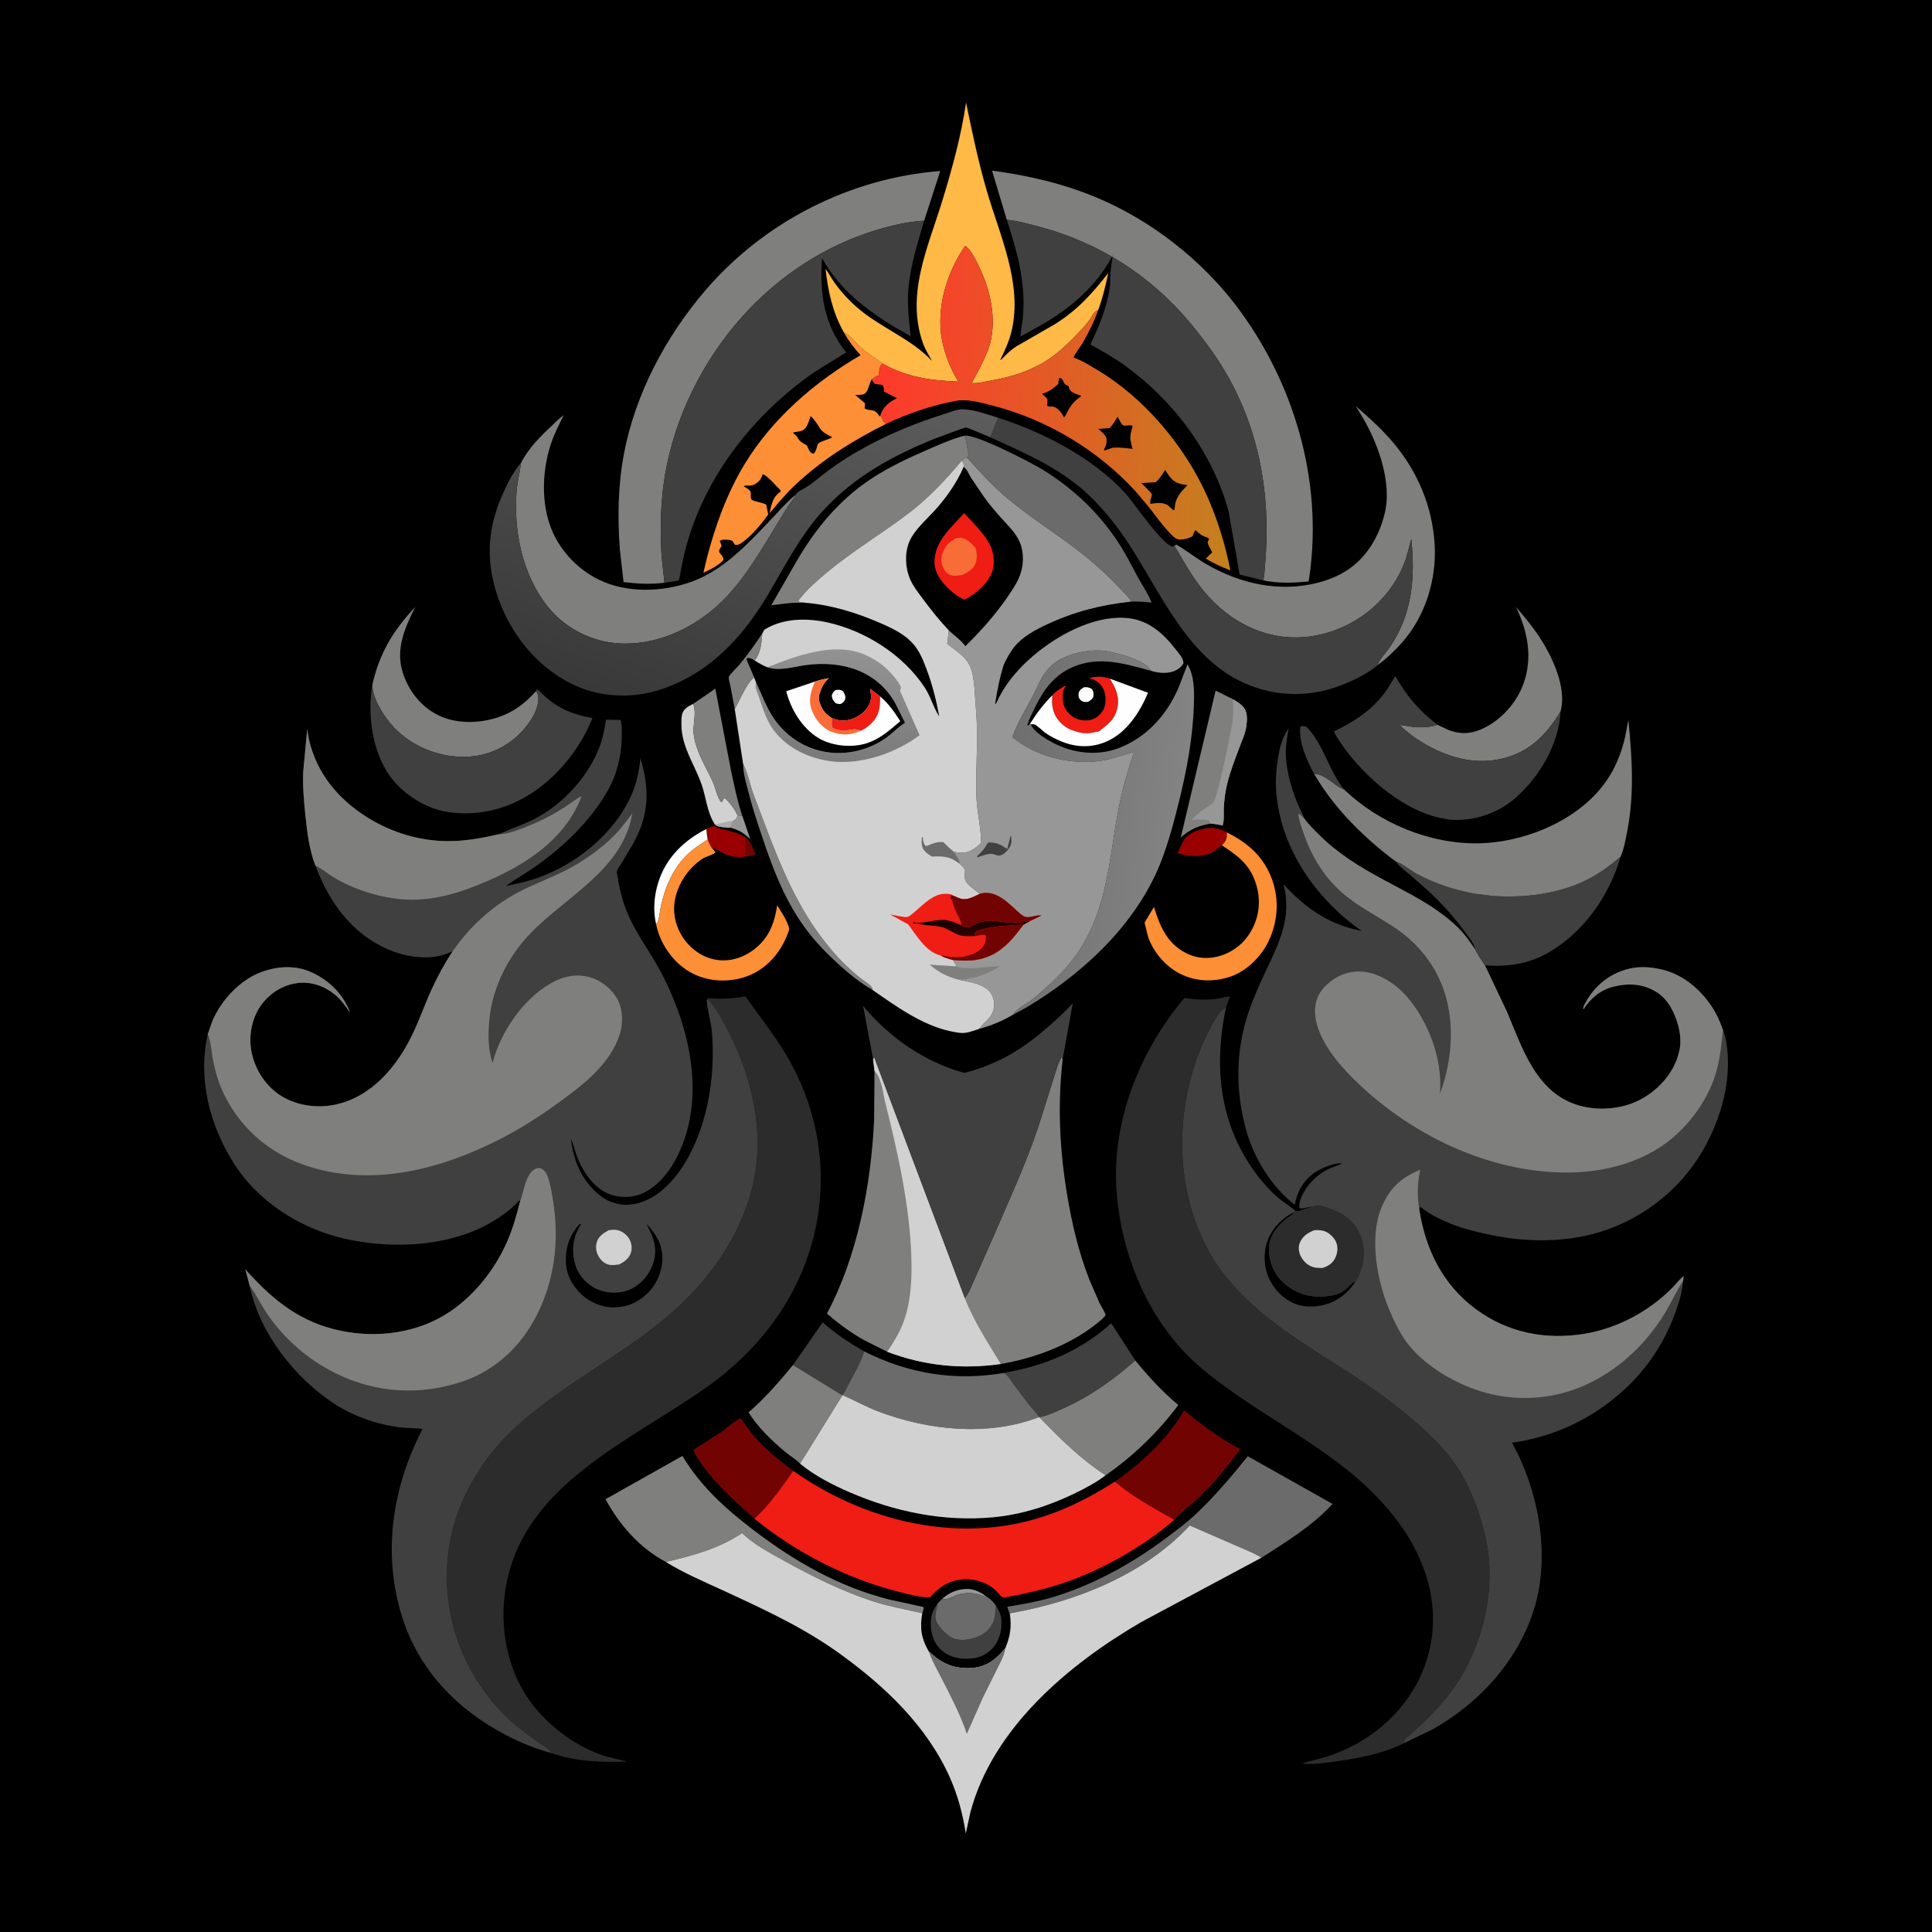 <svg version="1.1" xmlns="http://www.w3.org/2000/svg" style="display: block;" viewBox="0 0 2048 2048" width="1024" height="1024">
<defs>
	<linearGradient id="Gradient1" gradientUnits="userSpaceOnUse" x1="1064.8" y1="866.256" x2="1248.12" y2="887.938">
		<stop class="stop0" offset="0" stop-opacity="1" stop-color="rgb(111,111,111)"/>
		<stop class="stop1" offset="1" stop-opacity="1" stop-color="rgb(132,131,131)"/>
	</linearGradient>
	<linearGradient id="Gradient2" gradientUnits="userSpaceOnUse" x1="699.987" y1="756.214" x2="833.905" y2="367.515">
		<stop class="stop0" offset="0" stop-opacity="1" stop-color="rgb(58,57,57)"/>
		<stop class="stop1" offset="1" stop-opacity="1" stop-color="rgb(93,92,92)"/>
	</linearGradient>
	<linearGradient id="Gradient3" gradientUnits="userSpaceOnUse" x1="1309.03" y1="439.298" x2="926.043" y2="420.287">
		<stop class="stop0" offset="0" stop-opacity="1" stop-color="rgb(196,128,31)"/>
		<stop class="stop1" offset="1" stop-opacity="1" stop-color="rgb(255,56,44)"/>
	</linearGradient>
	<linearGradient id="Gradient4" gradientUnits="userSpaceOnUse" x1="886.513" y1="805.685" x2="898.644" y2="690.278">
		<stop class="stop0" offset="0" stop-opacity="1" stop-color="rgb(123,122,123)"/>
		<stop class="stop1" offset="1" stop-opacity="1" stop-color="rgb(147,146,146)"/>
	</linearGradient>
	<linearGradient id="Gradient5" gradientUnits="userSpaceOnUse" x1="1026.87" y1="989.93" x2="1025.64" y2="974.474">
		<stop class="stop0" offset="0" stop-opacity="1" stop-color="rgb(46,0,0)"/>
		<stop class="stop1" offset="1" stop-opacity="1" stop-color="rgb(20,0,0)"/>
	</linearGradient>
</defs>
<path transform="translate(0,0)" fill="rgb(0,0,0)" d="M -0 -0 L 2048 0 L 2048 2048 L -0 2048 L -0 -0 z"/>
<path transform="translate(0,0)" fill="rgb(113,4,2)" d="M 790.532 888.013 C 794.015 890.875 795.538 892.869 797.264 896.991 C 798.54 900.038 800.215 903.101 800.673 906.382 L 790.423 908.077 C 791.343 901.412 790.82 894.709 790.532 888.013 z"/>
<path transform="translate(0,0)" fill="rgb(152,151,151)" d="M 999.031 1694.65 C 1005.09 1689.18 1012.06 1685.84 1020.16 1684.68 C 1030.37 1683.22 1037.71 1686.49 1045.74 1692.43 L 1044.49 1692.41 C 1042.62 1692.3 1041.68 1691.76 1039.97 1691.1 C 1032.3 1688.1 1022.7 1688 1014.94 1690.71 L 1013.73 1691.13 C 1009.35 1692.64 1003.17 1696.6 999.031 1694.65 z"/>
<path transform="translate(0,0)" fill="rgb(254,254,254)" d="M 1149.12 728.5 C 1153.2 728.286 1153.89 728.481 1157.5 730.421 C 1159.46 733.375 1159.3 735.146 1159.08 738.5 C 1157.64 741.42 1156.18 742.332 1153.5 743.919 L 1152 744.104 C 1149.11 744.287 1147.31 743.934 1145.2 741.816 C 1143.33 739.944 1142.85 736.986 1143.49 734.5 C 1144.29 731.434 1146.53 729.941 1149.12 728.5 z"/>
<path transform="translate(0,0)" fill="rgb(152,151,151)" d="M 781.842 864.09 L 786.889 864.849 L 795.332 889.502 C 788.515 882.983 783.426 879.871 774.179 877.384 L 776.547 870.422 L 778.017 869.676 C 780.737 868.068 781.217 867.086 781.842 864.09 z"/>
<path transform="translate(0,0)" fill="rgb(127,127,126)" d="M 807.992 671.596 C 807.347 682.21 806.501 691.486 800.1 700.218 C 797.308 698.29 795.861 697.677 792.5 697.221 L 791.262 699 L 799.38 718.007 C 790.134 726.256 785.166 740.983 778.846 751.644 L 774.397 727.819 C 773.909 725.312 772.249 720.221 772.503 717.859 C 772.749 715.572 781.557 707.242 783.697 704.714 C 792.566 694.236 800.308 682.952 807.992 671.596 z"/>
<path transform="translate(0,0)" fill="rgb(154,0,0)" d="M 748.763 878.789 C 751.803 877.177 754.021 875.949 757.5 875.808 L 758.875 876.689 C 761.894 878.51 765.754 878.797 769.132 879.686 C 776.078 881.516 784.697 883.79 790.532 888.013 C 790.82 894.709 791.343 901.412 790.423 908.077 C 777.548 909.47 770.186 907.345 759.587 900.109 C 758.138 899.12 756.886 899.461 755.163 899.424 C 752.65 896.782 751.534 893.215 750.184 889.884 C 749.316 886.299 749.141 882.456 748.763 878.789 z"/>
<path transform="translate(0,0)" fill="rgb(64,64,64)" d="M 1393.37 820.906 C 1385.35 806.649 1376.6 786.974 1378.35 770.293 C 1381.06 769.259 1382.31 769.767 1384.99 770.5 C 1403.33 789.397 1408.25 816.423 1424.75 836.924 C 1418.41 835.008 1414.63 830.56 1409.21 827.064 C 1405.03 824.369 1398.35 819.811 1393.37 820.906 z"/>
<path transform="translate(0,0)" fill="rgb(254,254,254)" d="M 748.763 878.789 C 749.141 882.456 749.316 886.299 750.184 889.884 C 742.322 895.027 734.236 900.249 727.553 906.914 C 713.028 921.403 704.507 941.657 700.413 961.504 C 699.28 966.995 699.045 975.528 695.545 979.975 C 692.017 964.797 693.343 949.242 698.088 934.5 C 706.309 908.958 725.208 890.726 748.763 878.789 z"/>
<path transform="translate(0,0)" fill="rgb(154,0,0)" d="M 1295.23 896.064 C 1291.59 898.334 1288.82 901.455 1284.97 903.474 C 1273.66 909.417 1259.82 908 1248.07 904.291 L 1254.79 890.729 C 1259.1 883.448 1269.15 879.986 1277.03 878.305 C 1284.98 876.609 1293.57 878.082 1300.39 882.384 C 1300.79 887.126 1300.46 890.195 1297.27 893.905 L 1295.23 896.064 z"/>
<path transform="translate(0,0)" fill="rgb(239,29,20)" d="M 1115.51 737.049 C 1118.27 733.273 1125.03 729.487 1129 726.893 L 1129.72 727.5 L 1128.75 728.79 C 1125.8 733.063 1126.1 741.632 1127.42 746.556 C 1129.01 752.503 1133.52 757.71 1138.82 760.705 C 1144.29 763.802 1151.94 764.604 1157.9 762.562 C 1163.19 760.753 1167.7 756.561 1170 751.5 C 1172.7 745.584 1172.51 736.846 1169.87 730.962 C 1166.86 724.251 1162.59 721.654 1155.99 719.066 L 1154.61 718.541 C 1162.7 717.112 1168.59 716.582 1176.43 719.393 C 1182.8 729.396 1187.15 738.836 1184.33 751.006 C 1181.99 761.117 1176.36 766.416 1168.5 772.418 C 1167.35 773.293 1165.86 774.908 1164.5 775.4 C 1162.94 775.963 1162.64 775.726 1161 775.962 L 1158.72 776.515 C 1150.8 778.33 1143.43 776.639 1136 773.823 L 1134.87 773.413 C 1128.28 770.933 1121.12 763.935 1118.23 757.554 C 1115.16 750.755 1114.88 744.326 1115.51 737.049 z"/>
<path transform="translate(0,0)" fill="rgb(64,64,64)" d="M 1055.77 1702.22 C 1058.15 1705.77 1060.04 1709.27 1060.93 1713.5 C 1062.89 1722.79 1060.73 1735.08 1055.45 1742.99 C 1050.25 1750.76 1042.38 1756.08 1033.12 1757.63 C 1021.66 1759.54 1009.14 1757.99 999.784 1750.83 C 991.79 1744.71 987.813 1735.57 986.888 1725.68 C 986.035 1716.57 987.458 1708.05 993.383 1700.88 C 993.143 1703.48 992.916 1705.88 992.244 1708.41 C 991.156 1712.52 991.28 1716.96 993.449 1720.67 C 996.718 1726.26 1000.9 1730.23 1006 1734.08 L 1007.44 1735.2 C 1014.61 1739.83 1025.58 1738.67 1033.33 1736.2 C 1041.78 1733.5 1048.62 1728.46 1052.52 1720.34 C 1055.4 1714.35 1054.93 1708.6 1055.77 1702.22 z"/>
<path transform="translate(0,0)" fill="rgb(127,127,126)" d="M 787.69 809.515 L 788.093 810.311 C 792.948 820.321 795.048 832.486 799.091 843.062 C 815.718 886.554 830.76 930.705 855.139 970.623 C 865.345 987.335 877.739 1003.84 891.337 1018 C 897.882 1024.81 904.756 1030.91 912.052 1036.89 C 915.282 1039.53 921.77 1043.05 924 1046.39 C 924.515 1047.16 924.861 1048.64 925.111 1049.54 C 907.816 1039.66 891.12 1024.71 876.975 1010.78 C 862.799 996.821 850.501 981.133 840.5 963.907 C 826.526 939.84 817.145 914.539 808.347 888.281 C 803.125 872.696 797.868 857.237 793.803 841.294 C 791.103 830.707 787.782 820.513 787.69 809.515 z"/>
<path transform="translate(0,0)" fill="rgb(210,209,209)" d="M 734.707 746.173 L 735.379 747.962 C 738.292 756.606 734.131 769.106 735.359 778.539 C 736.185 784.888 737.949 790.643 740.247 796.603 C 744.543 807.747 750.658 817.927 755.59 828.749 C 758.433 834.988 760.264 845.716 764.785 850.5 C 766.141 848.889 766.302 848.445 766.815 846.5 L 768.763 846.309 C 774.494 851.622 778.245 857.176 781.842 864.09 C 781.217 867.086 780.737 868.068 778.017 869.676 L 776.547 870.422 L 774.179 877.384 C 769.088 876.816 761.651 877.411 757.907 874.003 L 757.163 872.845 C 749.439 860.563 748.504 845.381 743.784 831.782 C 736.251 810.077 722.415 791.835 722.323 768 C 722.309 764.576 722.215 759.427 723.351 756.231 C 725.321 750.691 729.869 748.74 734.707 746.173 z"/>
<path transform="translate(0,0)" fill="rgb(172,172,173)" d="M 757.907 874.003 L 769.115 871.515 C 771.849 870.652 773.662 870.36 776.547 870.422 L 774.179 877.384 C 769.088 876.816 761.651 877.411 757.907 874.003 z"/>
<path transform="translate(0,0)" fill="rgb(107,107,107)" d="M 999.031 1694.65 C 1003.17 1696.6 1009.35 1692.64 1013.73 1691.13 L 1014.94 1690.71 C 1022.7 1688 1032.3 1688.1 1039.97 1691.1 C 1041.68 1691.76 1042.62 1692.3 1044.49 1692.41 L 1045.74 1692.43 C 1049.74 1694.76 1053.31 1698.28 1055.77 1702.22 C 1054.93 1708.6 1055.4 1714.35 1052.52 1720.34 C 1048.62 1728.46 1041.78 1733.5 1033.33 1736.2 C 1025.58 1738.67 1014.61 1739.83 1007.44 1735.2 L 1006 1734.08 C 1000.9 1730.23 996.718 1726.26 993.449 1720.67 C 991.28 1716.96 991.156 1712.52 992.244 1708.41 C 992.916 1705.88 993.143 1703.48 993.383 1700.88 C 994.771 1698.37 996.962 1696.59 999.031 1694.65 z"/>
<path transform="translate(0,0)" fill="rgb(254,254,254)" d="M 1176.43 719.393 L 1216.95 734.381 C 1208.02 755.495 1194.03 777.277 1172 786.47 C 1156.39 792.984 1139.99 792.239 1124.62 785.75 C 1118.96 783.36 1113.21 780.489 1108.19 776.921 C 1105.6 775.079 1098.96 768.524 1096.49 767.912 C 1095.25 767.604 1093.93 767.797 1092.65 767.74 L 1091.8 767.299 C 1098.49 756.595 1106.52 745.909 1115.51 737.049 C 1114.88 744.326 1115.16 750.755 1118.23 757.554 C 1121.12 763.935 1128.28 770.933 1134.87 773.413 L 1136 773.823 C 1143.43 776.639 1150.8 778.33 1158.72 776.515 L 1161 775.962 C 1162.64 775.726 1162.94 775.963 1164.5 775.4 C 1165.86 774.908 1167.35 773.293 1168.5 772.418 C 1176.36 766.416 1181.99 761.117 1184.33 751.006 C 1187.15 738.836 1182.8 729.396 1176.43 719.393 z"/>
<path transform="translate(0,0)" fill="rgb(64,64,64)" d="M 840.597 1446.98 L 872.061 1401.77 C 886.118 1414.14 899.838 1423.17 915.996 1432.51 C 912.384 1444.55 905.443 1456.39 899.402 1467.39 C 897.45 1470.94 895.709 1476.48 892.313 1478.73 L 840.597 1446.98 z"/>
<path transform="translate(0,0)" fill="rgb(127,127,126)" d="M 734.707 746.173 L 758.272 730.014 L 774.743 816 C 778.265 832.363 781.541 848.963 786.889 864.849 L 781.842 864.09 C 778.245 857.176 774.494 851.622 768.763 846.309 L 766.815 846.5 C 766.302 848.445 766.141 848.889 764.785 850.5 C 760.264 845.716 758.433 834.988 755.59 828.749 C 750.658 817.927 744.543 807.747 740.247 796.603 C 737.949 790.643 736.185 784.888 735.359 778.539 C 734.131 769.106 738.292 756.606 735.379 747.962 L 734.707 746.173 z"/>
<path transform="translate(0,0)" fill="rgb(127,127,126)" d="M 1283.31 873.052 C 1270.35 875.407 1261.64 878.85 1251.66 887.789 L 1288.6 732.048 L 1307.17 741.299 C 1312.62 744.637 1319.17 748.409 1320.95 755 C 1322.19 759.576 1321.91 763.862 1321.33 768.5 L 1321.15 770.05 C 1320.13 777.443 1316.67 784.759 1314.06 791.721 C 1309.14 804.837 1303.93 818.078 1300.66 831.723 C 1298.7 839.943 1297.72 848.145 1297.26 856.575 C 1296.96 862.116 1297.84 869.891 1296.03 875.06 C 1291.87 874.19 1287.58 873.183 1283.31 873.052 z"/>
<path transform="translate(0,0)" fill="rgb(152,151,151)" d="M 1307.17 741.299 C 1312.62 744.637 1319.17 748.409 1320.95 755 C 1322.19 759.576 1321.91 763.862 1321.33 768.5 L 1321.15 770.05 C 1320.13 777.443 1316.67 784.759 1314.06 791.721 C 1309.14 804.837 1303.93 818.078 1300.66 831.723 C 1298.7 839.943 1297.72 848.145 1297.26 856.575 C 1296.96 862.116 1297.84 869.891 1296.03 875.06 C 1291.87 874.19 1287.58 873.183 1283.31 873.052 L 1281.54 869.555 C 1275.08 868.275 1269.69 868.592 1263.2 869.211 C 1266.77 865.425 1270.16 862.028 1274.44 859.02 C 1278.22 856.354 1282.87 853.901 1286.14 850.61 C 1290.67 846.046 1305.12 775.435 1306.51 764.606 C 1307.5 756.933 1307.21 749.016 1307.17 741.299 z"/>
<path transform="translate(0,0)" fill="rgb(253,143,54)" d="M 750.184 889.884 C 751.534 893.215 752.65 896.782 755.163 899.424 L 758.5 903.555 C 755.008 906.654 749.104 907.53 744.951 910.169 C 728.501 920.62 715.883 940.653 714.693 960.143 C 713.801 974.754 719.126 989.177 728.778 1000.09 C 737.923 1010.42 750.607 1017.33 764.5 1017.97 C 779.479 1018.67 793.711 1012.3 804.419 1002.1 C 816.743 990.351 821.342 976.083 823.826 959.607 C 828.674 967.54 834.574 975.718 836.688 984.866 C 830.617 1004.45 817.822 1022.03 799.333 1031.61 C 782.78 1040.19 761.846 1041.7 744.087 1036.01 C 725.235 1029.96 710.629 1015.79 701.891 998.281 C 698.966 992.418 696.896 986.393 695.545 979.975 C 699.045 975.528 699.28 966.995 700.413 961.504 C 704.507 941.657 713.028 921.403 727.553 906.914 C 734.236 900.249 742.322 895.027 750.184 889.884 z"/>
<path transform="translate(0,0)" fill="rgb(127,127,126)" d="M 840.597 1446.98 L 892.313 1478.73 L 893.114 1478.86 L 848.063 1551.55 C 843.819 1547.04 837.919 1543.61 833.096 1539.64 C 818.265 1527.45 803.789 1513.49 793.471 1497.18 C 810.916 1482.17 825.963 1464.68 840.597 1446.98 z"/>
<path transform="translate(0,0)" fill="rgb(253,143,54)" d="M 1300.39 882.384 C 1323.23 893.565 1340.2 908.775 1348.81 933.295 C 1356.18 954.317 1354.37 977.682 1344.74 997.682 C 1336.69 1014.42 1321.4 1029.64 1303.53 1035.53 C 1286.07 1041.28 1266.95 1040.47 1250.57 1032.05 C 1235.2 1024.16 1221.92 1008.49 1216.71 992.028 L 1213.3 977.944 L 1223.26 961.407 C 1229.38 981.472 1236.97 999.586 1256.5 1009.93 C 1268.31 1016.19 1281.61 1017.09 1294.2 1013 C 1309.21 1008.13 1320.74 997.987 1327.79 984.012 C 1335.66 968.408 1336.41 951.634 1330.84 935.236 C 1324.16 915.612 1311.58 906.846 1295.23 896.064 L 1297.27 893.905 C 1300.46 890.195 1300.79 887.126 1300.39 882.384 z"/>
<path transform="translate(0,0)" fill="rgb(113,4,2)" d="M 799.655 1609.83 C 778.072 1590.48 753.877 1569.25 738.689 1544.27 C 737.476 1542.28 734.892 1538.76 735.4 1536.61 L 764.663 1517.95 C 770.916 1513.65 778.269 1506.12 785.076 1503.38 C 790.166 1510.36 795.152 1517.86 800.927 1524.28 C 812.896 1537.58 826.669 1548.45 840.882 1559.22 C 828.655 1576.34 815.411 1595.8 799.655 1609.83 z"/>
<path transform="translate(0,0)" fill="rgb(64,64,64)" d="M 1064.19 1455.38 C 1064.19 1455.35 1068.32 1454.56 1068.75 1454.48 C 1078.45 1452.6 1088.07 1450.36 1097.53 1447.5 C 1127.17 1438.54 1155.04 1423.69 1177.9 1402.69 L 1203.5 1442.19 C 1180.3 1462.63 1155.32 1480.39 1127 1493.07 C 1119.51 1496.43 1110.04 1500.84 1101.95 1502.4 L 1101.45 1502.11 C 1098.77 1497.2 1093.75 1492.72 1090.24 1488.25 L 1074.39 1467.28 C 1071.63 1463.47 1068.4 1457.55 1064.19 1455.38 z"/>
<path transform="translate(0,0)" fill="rgb(113,4,2)" d="M 1181.82 1570.55 C 1210.11 1550.89 1237.79 1525.05 1255.22 1495.08 C 1273.59 1510.1 1293.47 1525.36 1314.75 1536.02 C 1301.44 1554.31 1286.98 1571.92 1270.62 1587.59 C 1262.44 1595.42 1252.08 1602.53 1244.83 1611.04 C 1223.04 1598.64 1201 1586.95 1181.82 1570.55 z"/>
<path transform="translate(0,0)" fill="rgb(127,127,126)" d="M 1523.75 768.254 L 1534.68 773.495 C 1547.06 778.457 1558.25 778.32 1570.5 772.924 C 1590.5 764.115 1607.57 745.374 1614.94 724.807 C 1624.96 696.832 1619.45 669.557 1607.07 643.46 C 1618.31 656.559 1629.19 669.87 1637.79 684.895 C 1648.66 703.884 1660.3 731.944 1654.32 753.861 C 1639.85 778.322 1622.07 796.598 1593.75 803.846 C 1563.6 811.561 1533.99 802.815 1507.88 787.215 C 1498.92 781.864 1490.88 775.661 1483.5 768.284 C 1497.24 770.689 1510.18 772.881 1523.75 768.254 z"/>
<path transform="translate(0,0)" fill="rgb(127,127,126)" d="M 394.728 725.68 C 402.137 692.618 416.952 668.025 440.154 643.474 C 429.22 665.124 419.118 688.109 426.874 712.725 C 432.994 732.145 446.033 748.983 464.438 758.108 C 483.885 767.75 508.864 766.968 529.065 759.985 C 544.574 754.624 557.189 745.13 567.934 732.848 L 569.124 733.841 C 570.26 736.234 570.712 738.316 570.674 740.951 C 570.477 754.516 559.718 769.144 550.4 778.294 C 534.337 794.066 512.854 802.538 490.432 802.281 C 463.359 801.97 436.436 790.84 417.621 771.149 C 407.732 760.8 394.332 740.245 394.728 725.68 z"/>
<path transform="translate(0,0)" fill="rgb(127,127,126)" d="M 1203.5 1442.19 C 1217.32 1459.14 1232.26 1475.35 1249.09 1489.38 C 1227.55 1518.16 1201.55 1543.38 1171.99 1563.85 C 1145.53 1546.66 1123.65 1525.06 1101.95 1502.4 C 1110.04 1500.84 1119.51 1496.43 1127 1493.07 C 1155.32 1480.39 1180.3 1462.63 1203.5 1442.19 z"/>
<path transform="translate(0,0)" fill="rgb(107,107,107)" d="M 1021.89 461.903 C 1033.34 459.219 1094.28 490.975 1106.32 498.5 C 1137.96 518.273 1164.13 542.94 1184.8 574.076 C 1192.59 585.804 1199 598.471 1205.62 610.882 C 1210.18 619.44 1216.92 628.95 1220.31 637.861 L 1220.47 638.758 C 1213.17 637.876 1206.19 637.505 1198.84 637.767 C 1198.24 634.59 1192.08 629.057 1189.85 626.626 C 1174.37 609.721 1157.64 594.826 1139.36 580.997 C 1115.53 562.972 1090.29 547.1 1067.37 527.829 C 1051.97 514.889 1038.36 500.009 1025.03 485.007 C 1026.52 483.563 1025.75 484.385 1027.31 482.5 C 1024.72 476.645 1025.3 466.509 1021.89 461.903 z"/>
<path transform="translate(0,0)" fill="rgb(107,107,107)" d="M 915.996 1432.51 C 962.987 1456.18 1012.27 1464.27 1064.19 1455.38 C 1068.4 1457.55 1071.63 1463.47 1074.39 1467.28 L 1090.24 1488.25 C 1093.75 1492.72 1098.77 1497.2 1101.45 1502.11 L 1099.06 1503.08 C 1045.86 1522.63 983.713 1516.09 931.491 1496.41 C 918.444 1491.5 906.655 1484.85 894.011 1479.25 L 893.114 1478.86 L 892.313 1478.73 C 895.709 1476.48 897.45 1470.94 899.402 1467.39 C 905.443 1456.39 912.384 1444.55 915.996 1432.51 z"/>
<path transform="translate(0,0)" fill="rgb(107,107,107)" d="M 1070.48 1710.69 C 1070.01 1710.35 1068.15 1704.17 1067.82 1703.24 C 1083.65 1700.51 1099.19 1698.03 1114.63 1693.45 C 1158.43 1680.46 1200.09 1657.45 1236.45 1630.15 C 1246.96 1622.26 1257.47 1614.49 1267.09 1605.51 C 1287.42 1586.53 1305.22 1565.24 1322.73 1543.69 L 1412.55 1594.22 C 1391.52 1617.37 1363.23 1634.49 1337.14 1651.28 C 1330.99 1646.94 1323.39 1644.25 1316.54 1641.12 L 1261.2 1617.08 L 1259.87 1618.5 C 1211.91 1669.41 1140.35 1697.77 1072.71 1709.76 C 1071.37 1710 1071.83 1709.9 1070.48 1710.69 z"/>
<path transform="translate(0,0)" fill="rgb(127,127,126)" d="M 853.45 638.921 L 846 638.946 C 836.322 638.811 827.186 640.66 817.609 641.57 L 843.921 595.784 C 862.118 564.185 884.988 535.448 914.572 513.726 C 934.037 499.432 956.432 488.384 978.523 478.773 C 992.361 472.753 1007.31 465.824 1021.89 461.903 C 1025.3 466.509 1024.72 476.645 1027.31 482.5 C 1025.75 484.385 1026.52 483.563 1025.03 485.007 C 1022.19 485.794 1021.72 486.097 1019.63 488.18 C 1003.08 507.714 985.797 526.501 965.499 542.253 C 935.981 565.16 903.561 583.868 874.976 608.118 C 865.138 616.464 854.731 625.454 846.947 635.809 C 846.181 636.829 846.43 636.252 846.5 637.813 L 853.45 638.921 z"/>
<path transform="translate(0,0)" fill="rgb(64,64,64)" d="M 1479.42 913.103 C 1487.22 915.758 1494.72 922.411 1502.05 926.402 C 1520.9 936.661 1541.95 943.449 1563 947.304 L 1581.38 949.611 C 1615.13 952.181 1652.19 947.736 1682.71 932.36 C 1695.61 925.86 1707.02 917.327 1717.95 907.94 C 1705.95 949.859 1678.28 989.129 1639.91 1010.63 C 1619.39 1022.12 1597.26 1025.04 1574.07 1023.24 L 1573.89 1023.19 C 1570.25 1017.7 1566.1 1012.04 1563.45 1005.99 C 1563.3 1001.21 1557.78 994.682 1554.97 990.749 C 1542.82 973.742 1528.29 957.253 1512.77 943.266 L 1494.97 927.5 C 1489.52 922.878 1483.64 918.975 1479.42 913.103 z"/>
<path transform="translate(0,0)" fill="rgb(127,127,126)" d="M 705.842 1655.72 C 678.369 1641.3 656.39 1616.29 641.907 1589.21 L 723.399 1543.34 C 742.997 1575.9 768.888 1599.13 798.797 1621.98 C 842.304 1655.22 889.514 1682.22 943.044 1695.66 L 978.868 1703.5 C 979.508 1705.86 978.381 1707.75 977.636 1710.03 C 960.643 1706.19 943.656 1703.23 927 1697.94 C 893.388 1687.26 861.174 1671.08 830.389 1654.03 C 815.088 1645.56 799.36 1637.38 786.671 1625.18 C 761.422 1641.76 734.836 1648.95 705.842 1655.72 z"/>
<path transform="translate(0,0)" fill="rgb(253,143,54)" d="M 894.404 352.155 C 901.106 355.281 905.375 361.567 910.694 366.52 C 915.839 371.312 922.315 376.245 928.269 380.017 L 935.153 385.067 L 935.203 385.361 C 933.175 387.826 932.516 389.777 932.5 393 L 931.51 394 L 931.5 398.51 C 929.246 398.65 929.053 398.222 927.378 399.844 C 926.147 401.035 925.45 401.519 923.917 402.148 L 927.156 406.778 L 935.5 407.988 C 937.191 410.423 937.108 412.172 937.113 415 L 951.008 422.138 L 949.921 422.663 C 942.249 426.465 936.226 431.545 933.462 439.793 L 933.218 440.613 L 934.103 441.907 C 935.649 444.284 934.704 442.64 935.492 444.766 C 936.216 446.72 937.788 447.923 939.287 449.297 C 903.8 467.075 870.473 487.819 841.631 515.328 C 832.392 524.14 824.048 534.301 815.816 544.053 L 816.638 539.891 C 818.46 532.152 820.655 525.502 827.5 521.149 L 827.352 519.715 C 823.293 515.818 813.311 503.81 808.5 502.685 C 807.564 505.293 806.625 507.844 804.616 509.836 C 801.082 513.34 797.794 515.043 792.827 514.767 C 790.527 514.639 790.446 514.416 788.268 515.5 C 790.201 516.666 792.238 517.794 793.964 519.256 C 797.222 522.014 795.219 524.259 796.005 528 C 796.033 528.136 796.624 529.729 797 529.916 C 801.275 532.046 807.427 532.624 812.18 534.785 L 814.378 545.283 C 807.462 555.168 796.293 568.526 786.294 575.32 C 783.496 577.222 782.285 577.991 778.997 577.5 L 776.5 573.511 C 775.284 572.816 774.28 572.407 772.863 572.327 C 769.661 572.145 765.357 571.433 762.949 573.5 C 763.861 575.339 764.434 577.013 764.947 579 C 758.255 587.526 766.368 585.719 767 593.5 C 761.296 599.765 753.153 603.584 745.634 607.203 L 749.357 591.35 C 758.396 556.839 770.694 522.763 789.26 492.132 C 818.747 443.482 863.574 404.938 912.267 376.528 C 905.249 368.869 899.456 361.253 894.404 352.155 z"/>
<path transform="translate(0,0)" fill="rgb(0,0,0)" d="M 859.275 440.993 C 863.427 444.975 866.179 449.138 869.168 454 C 871.98 458.575 877.712 460.963 882.266 463.59 C 878.116 465.959 871.177 467.351 867.691 469.88 C 865.822 471.236 865.911 478.109 862.5 480.913 L 861.234 480.676 C 857.855 479.426 856.823 475.216 855.385 472.138 C 852.183 470.282 847.935 468.378 846.148 465.008 C 845.313 463.435 844.87 462.589 843.477 461.41 L 840.5 458.788 C 842.381 457.971 841.554 458.187 843.538 457.877 C 845.828 457.52 848.196 457.351 850.342 456.417 C 855.858 454.016 857.425 446.243 859.275 440.993 z"/>
<path transform="translate(0,0)" fill="rgb(0,0,0)" d="M 923.917 402.148 L 927.156 406.778 L 935.5 407.988 C 937.191 410.423 937.108 412.172 937.113 415 L 951.008 422.138 L 949.921 422.663 C 942.249 426.465 936.226 431.545 933.462 439.793 L 933.218 440.613 L 932.521 441.385 C 931.299 439.758 928.593 436.18 926.672 435.5 C 923.288 434.301 919.617 435.064 916.5 432.812 L 916.968 427.5 L 906.596 418.781 C 909.093 418.612 914.357 418.738 916.374 417.467 C 918.882 415.886 920.304 411.863 921.126 409.241 C 921.921 406.706 922.737 404.524 923.917 402.148 z"/>
<path transform="translate(0,0)" fill="rgb(64,64,64)" d="M 567.934 732.848 L 568.974 730.932 C 570.774 730.665 572.794 733.551 574.148 734.87 C 590.156 750.473 606.135 757.325 627.984 761.187 C 616.503 789.962 596.073 816.929 571.176 835.491 C 543.176 856.366 508.941 866.198 474.156 860.645 C 450.828 856.921 426.998 841.716 413.264 822.584 C 394.216 796.047 389.455 757.311 394.728 725.68 C 394.332 740.245 407.732 760.8 417.621 771.149 C 436.436 790.84 463.359 801.97 490.432 802.281 C 512.854 802.538 534.337 794.066 550.4 778.294 C 559.718 769.144 570.477 754.516 570.674 740.951 C 570.712 738.316 570.26 736.234 569.124 733.841 L 567.934 732.848 z"/>
<path transform="translate(0,0)" fill="rgb(64,64,64)" d="M 1654.32 753.861 C 1652.4 788.757 1632.73 822.23 1607.18 845.23 C 1588.27 862.246 1561.81 870.973 1536.5 868.844 L 1525.15 866.705 C 1482.55 856.833 1439.49 817.431 1416.89 780.933 L 1413.93 775.3 C 1435.62 765.108 1454.54 752.656 1468.85 733 L 1469.91 731.57 L 1479.05 716.763 C 1491.22 737.811 1504.39 753.531 1523.75 768.254 C 1510.18 772.881 1497.24 770.689 1483.5 768.284 C 1490.88 775.661 1498.92 781.864 1507.88 787.215 C 1533.99 802.815 1563.6 811.561 1593.75 803.846 C 1622.07 796.598 1639.85 778.322 1654.32 753.861 z"/>
<path transform="translate(0,0)" fill="rgb(127,127,126)" d="M 552.308 490.729 C 560.035 475.178 573.531 461.904 586.12 450.189 C 589.575 446.974 593.425 442.686 597.461 440.34 C 592.718 449.855 587.767 459.482 584.323 469.562 C 575.211 496.23 573.565 528.913 582.67 555.827 C 591.272 581.252 610.857 602.781 634.898 614.536 C 664.316 628.921 701.86 627.694 732.262 616.955 C 766.564 604.838 792.462 576.801 816.965 550.985 C 825.39 542.11 833.988 532.138 843.439 524.415 L 843.311 525.688 C 834.153 537.34 826.871 550.511 819.14 563.116 C 800.09 594.181 781.609 625.505 752.758 648.584 C 724.244 671.394 687.024 685.754 650.124 681.468 C 622.784 678.291 597.039 663.971 580.035 642.299 C 553.543 608.532 544.193 562.261 547.644 520.161 C 548.462 510.188 551.12 500.632 552.308 490.729 z"/>
<path transform="translate(0,0)" fill="url(#Gradient1)" d="M 1073.74 1075.64 C 1078.68 1068.23 1088.12 1064.52 1095 1058.84 C 1111.94 1044.87 1129.22 1028.99 1141.76 1010.84 C 1173.63 964.735 1175.5 912.531 1185.35 859.413 C 1189.3 838.159 1195.38 817.364 1202.14 796.855 C 1188.74 800.965 1175.27 805.892 1161.24 807.184 C 1131.07 809.962 1096.46 800.972 1073.1 781.374 C 1078.48 765.919 1087.9 751.124 1095.45 736.595 C 1099.36 729.075 1102.63 720.331 1107.65 713.489 C 1110.53 709.555 1114.65 704.96 1118.69 702.199 L 1119.6 701.596 C 1133.82 691.848 1157.76 687.405 1174.72 690.512 L 1191.91 694.679 C 1200.15 697.422 1216.38 703.274 1220.33 711.156 C 1189.66 702.769 1160.31 693.719 1130.46 710.5 C 1113.8 719.866 1104.14 735.214 1096.1 752 C 1093.56 757.308 1090.67 762.859 1089.02 768.5 L 1090 769.066 L 1091.8 767.299 L 1092.65 767.74 C 1095.79 776.472 1112.36 785.742 1120.97 789.732 C 1140.92 798.971 1164.9 800.951 1185.59 793.124 C 1215.07 781.972 1236.36 758.413 1248.87 730 L 1258.84 704.238 C 1266.41 716.859 1266.01 733.645 1265.53 747.991 C 1264.36 783.019 1257.81 817.555 1249.34 851.48 C 1243.45 875.102 1236.4 901.463 1226.43 923.673 C 1198.84 985.149 1144.73 1034.12 1087.56 1068.25 L 1073.74 1075.64 z"/>
<path transform="translate(0,0)" fill="rgb(127,127,126)" d="M 1244.92 578.63 L 1246.98 577.33 C 1257.79 583.582 1267.63 591.53 1278.51 597.877 C 1314.56 618.919 1356.73 628.337 1397.84 617.5 C 1423.19 610.817 1442.5 597.59 1455.72 574.783 C 1460.86 565.91 1464.53 556.912 1467.11 547 L 1467.61 545.098 C 1476.15 512.432 1460.95 470.17 1444.21 442.084 L 1437.14 430.419 C 1451.57 443.046 1465.75 455.768 1478.03 470.566 C 1503.11 500.792 1518.35 537.379 1520.76 576.723 C 1523.07 614.314 1510.87 653.851 1485.45 681.994 C 1477.95 690.3 1469.54 698.333 1460.45 704.858 C 1460.86 700.907 1470.17 690.423 1472.79 686.648 C 1497.02 651.795 1500.3 612.51 1496.04 571.313 C 1493.6 579.695 1492 588.128 1488.85 596.326 C 1479.22 621.438 1461.04 642.759 1438.18 656.815 C 1411 673.53 1377.95 680.255 1346.67 672.531 C 1314.16 664.504 1288.33 644.163 1268.94 617.338 C 1260 604.974 1252.85 591.618 1244.92 578.63 z"/>
<path transform="translate(0,0)" fill="rgb(127,127,126)" d="M 1424.75 836.924 C 1462.39 872.761 1515.95 895.069 1568.09 893.943 C 1611.79 892.999 1661.18 874.157 1691.37 841.91 C 1706.45 825.811 1715.69 807.851 1721.37 786.604 C 1723.44 778.899 1724.47 771.035 1726.19 763.268 C 1730.1 803.744 1732.72 842.651 1724.59 882.933 C 1722.9 891.333 1721.46 900.059 1717.95 907.94 C 1707.02 917.327 1695.61 925.86 1682.71 932.36 C 1652.19 947.736 1615.13 952.181 1581.38 949.611 L 1563 947.304 C 1541.95 943.449 1520.9 936.661 1502.05 926.402 C 1494.72 922.411 1487.22 915.758 1479.42 913.103 C 1446 888.194 1414.41 857.03 1393.37 820.906 C 1398.35 819.811 1405.03 824.369 1409.21 827.064 C 1414.63 830.56 1418.41 835.008 1424.75 836.924 z"/>
<path transform="translate(0,0)" fill="rgb(254,185,71)" d="M 894.404 352.155 C 882.344 330.417 877.923 309.343 875.058 285.017 C 878.718 289.767 881.349 295.107 884.855 299.964 C 891.858 309.662 899.813 318.353 908.87 326.185 C 933.489 347.473 965.912 358.98 987.935 382.619 C 984.564 376.527 980.625 370.197 978.32 363.621 C 960.251 312.072 983.371 262.991 998.371 214.458 C 1008.82 180.633 1019.01 143.849 1024.05 108.746 C 1030.48 139.924 1037.02 171.272 1045.9 201.859 C 1059.76 249.638 1084.29 300.509 1072.25 351.266 C 1069.75 361.833 1064.85 372.17 1060.14 381.901 C 1062.09 380.927 1064.02 378.408 1065.6 376.878 C 1069.4 373.2 1073.08 369.89 1077.57 367.082 L 1118.23 343.641 C 1141.82 328.987 1157.92 311.064 1174.79 289.449 C 1171.9 303.001 1169 315.62 1164.12 328.659 L 1162.62 329.393 C 1159.19 331.284 1156.72 336.561 1154.47 339.756 C 1151.86 343.453 1148.82 346.774 1145.74 350.081 C 1135.56 361.036 1123.14 373.397 1110.59 381.506 C 1092.74 393.027 1072 399.696 1051.22 403.268 C 1044.98 404.341 1036.02 406.785 1029.91 406.04 C 1036.31 394.854 1041.98 384.152 1046.83 372.182 C 1056.76 347.673 1052.13 315.854 1041.94 292.011 C 1038.48 283.929 1030.6 265.156 1023.11 260.678 C 1003.63 288.814 992.313 325.924 998.47 360.01 C 1001.17 374.957 1007.82 391.673 1015.95 404.507 C 986.122 403.312 961.809 400.043 935.203 385.361 L 935.153 385.067 L 928.269 380.017 C 922.315 376.245 915.839 371.312 910.694 366.52 C 905.375 361.567 901.106 355.281 894.404 352.155 z"/>
<path transform="translate(0,0)" fill="rgb(127,127,126)" d="M 1022.73 1376 C 1026.9 1371.07 1029.35 1363.96 1032.1 1358.14 L 1053.32 1310.21 C 1069.88 1271.52 1087.57 1233.65 1100.85 1193.63 L 1115.29 1148.04 C 1118.19 1138.85 1120.7 1128.73 1125.35 1120.3 L 1126.5 1122.7 C 1120.87 1171.58 1123.27 1219.82 1131.5 1268.28 C 1136.58 1298.2 1143.63 1328.13 1154.77 1356.43 L 1165.58 1381.37 C 1166.76 1383.78 1171.95 1392.11 1171.96 1394.03 C 1171.96 1394.28 1170.43 1396.1 1170.31 1396.24 C 1167.78 1398.95 1164.59 1401.45 1161.68 1403.75 C 1133.41 1426.1 1096.29 1439.81 1061 1445.87 C 1047.05 1422.89 1032.69 1401.14 1022.73 1376 z"/>
<path transform="translate(0,0)" fill="rgb(64,64,64)" d="M 1057.96 442.763 C 1106.45 458.469 1158.27 485.155 1193.07 523 C 1200.47 531.044 1235.26 582.136 1243.92 579.168 L 1244.92 578.63 C 1252.85 591.618 1260 604.974 1268.94 617.338 C 1288.33 644.163 1314.16 664.504 1346.67 672.531 C 1377.95 680.255 1411 673.53 1438.18 656.815 C 1461.04 642.759 1479.22 621.438 1488.85 596.326 C 1492 588.128 1493.6 579.695 1496.04 571.313 C 1500.3 612.51 1497.02 651.795 1472.79 686.648 C 1470.17 690.423 1460.86 700.907 1460.45 704.858 L 1460.35 705.13 C 1448.79 714.773 1433.19 722.112 1419.16 727.314 C 1395.73 736.002 1370.3 738.07 1345.85 732.845 C 1267.28 716.059 1236.8 639.203 1197.86 578.557 C 1186.63 561.075 1173.47 544.23 1158.89 529.419 C 1127.86 497.907 1089.14 481.499 1049.78 463.551 L 1057.96 442.763 z"/>
<path transform="translate(0,0)" fill="rgb(127,127,126)" d="M 925.526 1122.79 L 926.546 1120.5 L 1022.73 1376 C 1032.69 1401.14 1047.05 1422.89 1061 1445.87 C 1019.45 1451.73 979.706 1447.81 940.483 1432.93 L 915.84 1420.53 C 901.853 1412.65 888.645 1403 876.616 1392.39 C 909.041 1331.34 923.119 1256.95 926.565 1188.45 L 927.008 1135.36 L 925.526 1122.79 z"/>
<path transform="translate(0,0)" fill="rgb(210,209,209)" d="M 925.526 1122.79 L 926.546 1120.5 L 1022.73 1376 C 1032.69 1401.14 1047.05 1422.89 1061 1445.87 C 1019.45 1451.73 979.706 1447.81 940.483 1432.93 C 946.95 1423.29 952.983 1413.72 957.2 1402.84 C 965.784 1380.7 966.823 1355.52 966.061 1332.05 C 964.289 1277.42 951.65 1221.48 938.383 1168.69 C 935.896 1158.79 934.512 1142.37 927.008 1135.36 L 925.526 1122.79 z"/>
<path transform="translate(0,0)" fill="rgb(210,209,209)" d="M 893.114 1478.86 L 894.011 1479.25 C 906.655 1484.85 918.444 1491.5 931.491 1496.41 C 983.713 1516.09 1045.86 1522.63 1099.06 1503.08 L 1101.45 1502.11 L 1101.95 1502.4 C 1123.65 1525.06 1145.53 1546.66 1171.99 1563.85 C 1162.58 1571.22 1150.99 1577.31 1140.28 1582.56 C 1112.83 1596.02 1083.37 1605.53 1052.86 1608.39 C 1000.49 1613.31 948.503 1602.63 900.453 1581.8 C 882.402 1573.97 863.226 1564.14 848.063 1551.55 L 893.114 1478.86 z"/>
<path transform="translate(0,0)" fill="url(#Gradient2)" d="M 843.439 524.415 C 844.059 522.875 846.901 520.668 848.368 519.958 C 859.152 514.739 868.562 505.709 878.218 498.601 C 890.453 489.597 903.441 481.457 916.773 474.183 C 944.176 459.231 971.986 447.927 1001.79 438.612 C 1007.21 436.917 1014.29 433.837 1019.97 433.845 C 1032.04 433.863 1046.36 439.358 1057.96 442.763 L 1049.78 463.551 L 1030.06 455.336 C 1028.71 454.821 1025.13 453.172 1023.74 453.304 C 1021.45 453.521 1018.21 454.982 1015.97 455.705 L 992.161 464.522 C 947.42 482.305 905.726 505.098 872.819 540.879 C 848.483 567.341 832.411 599.393 814.262 630.074 C 786.926 676.287 750.867 714.837 698.694 731.394 C 670.829 740.236 639.147 739.3 612.218 727.788 C 574.401 711.622 545.389 678.185 530.47 640.251 C 514.827 600.476 515.257 563.655 532.441 524.773 C 537.41 513.528 543.962 499.84 552.308 490.729 C 551.12 500.632 548.462 510.188 547.644 520.161 C 544.193 562.261 553.543 608.532 580.035 642.299 C 597.039 663.971 622.784 678.291 650.124 681.468 C 687.024 685.754 724.244 671.394 752.758 648.584 C 781.609 625.505 800.09 594.181 819.14 563.116 C 826.871 550.511 834.153 537.34 843.311 525.688 L 843.439 524.415 z"/>
<path transform="translate(0,0)" fill="rgb(127,127,126)" d="M 704.336 617.704 C 689.703 619.675 675.57 618.808 660.979 617.013 L 657.12 582.648 C 654.476 549.175 655.128 514.261 661.384 481.208 C 673.447 417.463 705.56 357.076 747.573 307.979 C 810.016 235.007 901.071 188.692 996.69 181.266 L 979.64 233.943 C 962.444 234.888 945.679 238.857 929.222 243.778 C 874.329 260.191 824.703 293.204 786.583 335.851 C 745.058 382.306 715.405 441.683 704.967 503.312 C 700.118 531.939 699.59 560.566 701.317 589.5 L 704.336 617.704 z"/>
<path transform="translate(0,0)" fill="rgb(127,127,126)" d="M 1067.22 232.959 L 1051.58 180.874 C 1090.56 186.058 1127.73 194.746 1164.07 210.103 C 1220.2 233.821 1273.1 275.074 1310.13 323.75 C 1371.56 404.504 1402.36 508.875 1388.18 610.035 L 1387.16 616.356 C 1370.96 617.948 1354.92 618.615 1338.87 615.186 C 1340.31 611.957 1340.38 605.4 1340.73 601.764 C 1347.37 531.912 1337.2 463.384 1303.04 401.433 C 1291.6 380.68 1277.26 361.196 1262.17 342.974 C 1220.6 292.81 1165.86 257.584 1103 240.725 C 1091.49 237.637 1079.08 234.107 1067.22 232.959 z"/>
<path transform="translate(0,0)" fill="rgb(64,64,64)" d="M 1067.22 232.959 C 1079.08 234.107 1091.49 237.637 1103 240.725 C 1165.86 257.584 1220.6 292.81 1262.17 342.974 C 1277.26 361.196 1291.6 380.68 1303.04 401.433 C 1337.2 463.384 1347.37 531.912 1340.73 601.764 C 1340.38 605.4 1340.31 611.957 1338.87 615.186 L 1314.05 609.052 L 1302.34 541.813 C 1285.1 479.656 1244.72 425.583 1192.86 387.79 C 1181.11 379.231 1168.45 372.268 1155.83 365.115 C 1165.11 345.808 1173.17 326.493 1176.3 305.145 C 1177.09 299.776 1176.72 294.389 1177.12 289 C 1177.57 282.777 1178.92 276.421 1179.71 270.206 C 1165.36 298.205 1142.3 320.025 1116.09 337.098 C 1105.06 344.282 1093.1 350.305 1081.65 356.81 C 1082.53 348.181 1084.23 339.68 1084.71 331 C 1086.65 296.236 1077.81 265.561 1067.22 232.959 z"/>
<path transform="translate(0,0)" fill="url(#Gradient3)" d="M 935.203 385.361 C 961.809 400.043 986.122 403.312 1015.95 404.507 C 1007.82 391.673 1001.17 374.957 998.47 360.01 C 992.313 325.924 1003.63 288.814 1023.11 260.678 C 1030.6 265.156 1038.48 283.929 1041.94 292.011 C 1052.13 315.854 1056.76 347.673 1046.83 372.182 C 1041.98 384.152 1036.31 394.854 1029.91 406.04 C 1036.02 406.785 1044.98 404.341 1051.22 403.268 C 1072 399.696 1092.74 393.027 1110.59 381.506 C 1123.14 373.397 1135.56 361.036 1145.74 350.081 C 1148.82 346.774 1151.86 343.453 1154.47 339.756 C 1156.72 336.561 1159.19 331.284 1162.62 329.393 L 1164.12 328.659 C 1160.06 340.432 1154.12 352.219 1148.03 363.048 C 1146.27 366.178 1138.04 376.74 1138.17 379.11 L 1139.3 379.499 C 1147.45 382.473 1154.99 387.289 1162.45 391.69 C 1212.62 421.303 1255.46 472.294 1279.24 525.07 C 1290.48 550.026 1299.02 577.745 1304.25 604.614 C 1295.26 601.07 1286.25 597.359 1278.18 591.993 L 1285.04 585.5 C 1283.22 581.434 1280.78 579.133 1280.11 574.5 L 1281.63 571.633 C 1280.23 569.649 1281.15 570.257 1279.36 569.684 C 1274.44 568.107 1271.02 565.768 1267.5 562.001 C 1265.61 563.592 1265.08 565.972 1264.28 568.222 C 1261.11 570.641 1253.4 572.481 1249.41 571.817 C 1245.51 571.166 1242.24 567.327 1239.62 564.543 C 1231.41 555.791 1224.59 546.209 1217.25 536.766 L 1203.34 520.369 C 1162.73 476.336 1108.87 444.261 1050.8 429.584 C 1039.07 426.619 1025.6 422.696 1013.5 424.887 C 988.074 429.49 962.61 438.276 939.287 449.297 C 937.788 447.923 936.216 446.72 935.492 444.766 C 934.704 442.64 935.649 444.284 934.103 441.907 L 933.218 440.613 L 933.462 439.793 C 936.226 431.545 942.249 426.465 949.921 422.663 L 951.008 422.138 L 937.113 415 C 937.108 412.172 937.191 410.423 935.5 407.988 L 927.156 406.778 L 923.917 402.148 C 925.45 401.519 926.147 401.035 927.378 399.844 C 929.053 398.222 929.246 398.65 931.5 398.51 L 931.51 394 L 932.5 393 C 932.516 389.777 933.175 387.826 935.203 385.361 z"/>
<path transform="translate(0,0)" fill="rgb(0,0,0)" d="M 1184.73 441.745 C 1185.74 443.57 1188.79 449.94 1190.5 450.843 C 1192.67 451.987 1197.53 449.824 1200.7 451.5 C 1199.81 455.111 1198.29 459.449 1198.13 463.141 C 1197.97 467.045 1199.68 472.053 1200.55 475.897 C 1193.97 474.968 1187.69 474.18 1181.04 474.515 L 1179.5 474.601 L 1171 477.556 L 1170.22 476.5 C 1172.44 472.644 1173.16 470.216 1173.03 465.729 C 1172.91 461.466 1167.16 457.319 1164.22 454.624 L 1176.19 453.817 C 1179.65 450.529 1182.14 445.758 1184.73 441.745 z"/>
<path transform="translate(0,0)" fill="rgb(0,0,0)" d="M 1123.19 400.5 C 1127.15 401.009 1126.81 405.579 1129.23 407.5 C 1130.27 408.323 1131.62 408.652 1132.81 409.229 C 1133.13 411.363 1132.87 410.599 1133.68 412.492 C 1135.37 416.434 1142.46 418.26 1146.25 419.694 L 1142 423.089 C 1137.06 427.022 1133.38 432.504 1130.64 438.174 C 1129.82 439.872 1129.21 441.1 1127.89 442.5 C 1126 438.477 1121.55 432.368 1117 431.205 C 1114.14 430.476 1112.66 431.736 1109.84 430 C 1110.11 427.96 1110.41 425.949 1110.37 423.886 C 1110.34 422.087 1106.09 418.862 1104.64 417.495 C 1111.89 415.202 1116.42 412.162 1121.82 406.968 C 1121.91 404.458 1122.21 402.816 1123.19 400.5 z"/>
<path transform="translate(0,0)" fill="rgb(0,0,0)" d="M 1235.09 498.135 L 1239.77 505.12 C 1245.33 512.22 1250.3 513.015 1258.71 514.277 L 1256.37 516.751 C 1249.97 523.424 1245.59 529.337 1245.21 538.839 L 1245.18 540 L 1244 540.945 L 1237.84 535.458 C 1231.46 532.028 1226.36 533.26 1219.5 534.122 C 1218.6 531.358 1220.45 527.166 1221.25 524.291 C 1218.23 519.824 1213.66 515.934 1209.87 512.089 L 1225.36 511.113 C 1229.4 507.245 1232.13 502.817 1235.09 498.135 z"/>
<path transform="translate(0,0)" fill="rgb(64,64,64)" d="M 925.526 1122.79 L 914.924 1066.38 C 943.089 1100.07 979.769 1125.6 1022.19 1137.34 C 1057.28 1128.29 1083.3 1112.77 1110.44 1088.99 C 1119.84 1080.76 1128.96 1072.69 1137.19 1063.26 L 1126.5 1122.7 L 1125.35 1120.3 C 1120.7 1128.73 1118.19 1138.85 1115.29 1148.04 L 1100.85 1193.63 C 1087.57 1233.65 1069.88 1271.52 1053.32 1310.21 L 1032.1 1358.14 C 1029.35 1363.96 1026.9 1371.07 1022.73 1376 L 926.546 1120.5 L 925.526 1122.79 z"/>
<path transform="translate(0,0)" fill="rgb(239,29,20)" d="M 799.655 1609.83 C 815.411 1595.8 828.655 1576.34 840.882 1559.22 C 906.023 1605.12 988.786 1629.95 1068.5 1616.78 C 1110.14 1609.9 1146.48 1593.14 1181.82 1570.55 C 1201 1586.95 1223.04 1598.64 1244.83 1611.04 C 1212.07 1639.39 1168.26 1664.15 1127.23 1678.07 C 1106.53 1685.1 1085.16 1689.6 1063.72 1693.66 C 1060.5 1692.34 1058.06 1688.25 1055.5 1685.83 C 1046.75 1677.6 1033.82 1673.56 1021.95 1674.14 C 1006.46 1674.89 995.81 1682.01 985.762 1693.21 C 975.228 1693.41 962.501 1689.9 952.252 1687.27 C 897.061 1673.13 843.774 1645.8 799.655 1609.83 z"/>
<path transform="translate(0,0)" fill="rgb(64,64,64)" d="M 979.64 233.943 C 973.017 256.918 965.393 280.071 963.148 304 C 961.466 321.926 963.311 338.682 965.374 356.428 C 928.43 336.032 892.157 311.606 871.416 273.611 C 868.768 311.02 873.155 343.479 896.934 373.582 C 882.412 382.999 867.399 391.026 853.395 401.486 C 789.887 448.916 740.35 516.298 723.688 594.63 L 720.122 613.103 C 719.858 614.62 719.989 614.078 719.06 615.537 L 704.336 617.704 L 701.317 589.5 C 699.59 560.566 700.118 531.939 704.967 503.312 C 715.405 441.683 745.058 382.306 786.583 335.851 C 824.703 293.204 874.329 260.191 929.222 243.778 C 945.679 238.857 962.444 234.888 979.64 233.943 z"/>
<path transform="translate(0,0)" fill="rgb(210,209,209)" d="M 1070.48 1710.69 C 1071.83 1709.9 1071.37 1710 1072.71 1709.76 C 1140.35 1697.77 1211.91 1669.41 1259.87 1618.5 L 1261.2 1617.08 L 1316.54 1641.12 C 1323.39 1644.25 1330.99 1646.94 1337.14 1651.28 L 1209.89 1719.39 C 1132.72 1764.29 1052.55 1831.49 1028.61 1921.14 L 1023.8 1943.51 C 1020.48 1922.87 1015.45 1903.43 1006.92 1884.27 C 982.6 1829.64 937.971 1787.46 890.306 1753.04 C 851.333 1724.89 808.993 1705.61 765.606 1685.54 C 745.632 1676.31 724.527 1667.4 705.842 1655.72 C 734.836 1648.95 761.422 1641.76 786.671 1625.18 C 799.36 1637.38 815.088 1645.56 830.389 1654.03 C 861.174 1671.08 893.388 1687.26 927 1697.94 C 943.656 1703.23 960.643 1706.19 977.636 1710.03 C 974.969 1725.84 976.457 1736.3 984.4 1750.42 L 989.65 1754.99 C 1001.9 1765.47 1015.5 1769.44 1031.56 1767.99 C 1046.42 1766.65 1056.67 1758.13 1065.7 1747.12 C 1070.94 1734.34 1072.48 1724.44 1070.48 1710.69 z"/>
<path transform="translate(0,0)" fill="rgb(107,107,107)" d="M 1065.7 1747.12 C 1064.72 1754.92 1060.45 1762.23 1057.01 1769.19 L 1041.81 1799.8 L 1024.87 1838.02 C 1018.26 1818.1 1008.43 1799.34 998.899 1780.68 C 993.873 1770.85 988.068 1760.87 984.4 1750.42 L 989.65 1754.99 C 1001.9 1765.47 1015.5 1769.44 1031.56 1767.99 C 1046.42 1766.65 1056.67 1758.13 1065.7 1747.12 z"/>
<path transform="translate(0,0)" fill="rgb(44,44,44)" d="M 749.069 1059.84 L 750.532 1058.18 C 764.177 1058.91 776.516 1059.07 790.003 1056.11 C 804.588 1076.57 820.501 1096.67 833.399 1118.22 C 864.516 1170.22 876.582 1231.14 866.618 1290.98 C 854.171 1365.73 810.174 1427.16 749.125 1470.46 C 668.593 1527.59 555.078 1573.22 536.19 1682.3 C 529.113 1723.17 537.033 1768.86 561.521 1802.88 C 579.797 1828.27 607.705 1849.55 637.188 1860.17 C 646.306 1863.45 655.479 1864.7 664.663 1867.32 C 638.661 1868.39 609.622 1867.27 584.897 1858.47 C 581.239 1852.85 574.721 1849.69 569.277 1845.93 L 549.502 1831.19 C 540.104 1823.54 531.506 1815.01 523.667 1805.77 C 486.995 1762.55 469.565 1708.92 474.571 1652.41 C 479.408 1597.8 507.88 1547.88 548.142 1511.45 C 597.127 1467.13 657.718 1437.68 708.169 1394.92 C 757.74 1352.91 797.28 1293.48 802.538 1227.39 C 806.274 1180.43 792.434 1131.92 770.764 1090.67 C 766.031 1081.66 760.469 1070.79 753.833 1063.08 C 753.024 1062.14 752.396 1061.44 751.799 1060.32 L 751.452 1059.56 L 749.069 1059.84 z"/>
<path transform="translate(0,0)" fill="rgb(44,44,44)" d="M 1488.68 1847.67 C 1466.4 1858.94 1439.53 1863.94 1415 1867.32 C 1403.69 1868.88 1391.53 1870.72 1380.14 1869.49 C 1388.94 1866.36 1398.55 1864.75 1407.51 1861.8 C 1437.26 1852.03 1464.26 1834.45 1484.42 1810.46 C 1509.54 1780.57 1522.16 1741.94 1518.44 1702.96 C 1515.63 1673.62 1504.08 1645.35 1487.62 1621.09 C 1434.24 1542.45 1344.25 1509.69 1273.82 1450.57 C 1219.76 1405.19 1189.32 1333.83 1183.73 1264.48 C 1177.71 1189.89 1207.93 1114.28 1255.49 1057.85 C 1267.08 1059.64 1279.02 1060.37 1290.65 1058.59 C 1294.9 1057.95 1299.56 1056.26 1303.81 1056.41 L 1299.55 1068.19 C 1292.65 1070.39 1284.75 1086.18 1281.44 1092.62 C 1251.41 1151.14 1244.32 1225.01 1264.75 1287.74 C 1270.95 1306.79 1279.84 1326.23 1291.41 1342.62 C 1329.58 1396.64 1388.38 1427.36 1442.06 1463.09 C 1461.5 1476.03 1480.05 1490.07 1497.86 1505.17 C 1515.15 1519.83 1532.38 1536.46 1544.84 1555.5 C 1559 1577.16 1568.05 1601.98 1574.09 1627 C 1585.15 1672.77 1576.69 1723.18 1555.7 1764.84 C 1540.56 1794.88 1519.42 1816.84 1494.66 1838.94 C 1492.83 1840.57 1487.51 1844.23 1488.16 1846.6 L 1488.68 1847.67 z"/>
<path transform="translate(0,0)" fill="rgb(152,151,151)" d="M 1019.63 488.18 C 1021.72 486.097 1022.19 485.794 1025.03 485.007 C 1038.36 500.009 1051.97 514.889 1067.37 527.829 C 1090.29 547.1 1115.53 562.972 1139.36 580.997 C 1157.64 594.826 1174.37 609.721 1189.85 626.626 C 1192.08 629.057 1198.24 634.59 1198.84 637.767 C 1167.25 641.084 1138.68 648.442 1109.76 661.939 C 1097.55 667.638 1084.14 674.791 1075.47 685.424 C 1070.77 691.196 1067.32 697.643 1064.14 704.336 C 1059.75 717.931 1056.96 732.615 1054.75 746.75 C 1055.88 745.598 1056.39 744.789 1057.08 743.3 C 1066.71 722.464 1083.11 704.566 1100.99 690.465 C 1126.58 670.291 1164.14 650.949 1197.72 655.505 C 1218.57 658.334 1233.63 672.039 1246.02 688.014 C 1249.15 692.048 1255.03 698.23 1254.39 703.33 C 1252.48 706.239 1250.6 708.345 1247.5 710.048 C 1239.63 714.368 1230.07 713.867 1221.69 711.55 L 1220.33 711.156 C 1216.38 703.274 1200.15 697.422 1191.91 694.679 L 1174.72 690.512 C 1157.76 687.405 1133.82 691.848 1119.6 701.596 L 1118.69 702.199 C 1114.65 704.96 1110.53 709.555 1107.65 713.489 C 1102.63 720.331 1099.36 729.075 1095.45 736.595 C 1087.9 751.124 1078.48 765.919 1073.1 781.374 C 1096.46 800.972 1131.07 809.962 1161.24 807.184 C 1175.27 805.892 1188.74 800.965 1202.14 796.855 C 1195.38 817.364 1189.3 838.159 1185.35 859.413 C 1175.5 912.531 1173.63 964.735 1141.76 1010.84 C 1129.22 1028.99 1111.94 1044.87 1095 1058.84 C 1088.12 1064.52 1078.68 1068.23 1073.74 1075.64 C 1063.06 1082.13 1050.01 1087.51 1037.87 1090.69 C 1043.1 1083.17 1050.5 1080.02 1053.18 1070.32 C 1054.59 1065.2 1053.66 1058.25 1050.92 1053.69 C 1044.35 1042.72 1027.26 1040.89 1015.81 1038.39 C 1004.02 1035.26 995.141 1030.7 985.908 1022.76 L 1012.31 1024.32 L 1014.5 1023.27 L 1012.22 1021.5 C 1011.67 1019.86 1011.07 1018.91 1009.96 1017.58 C 1017.64 1018.21 1025.89 1018.73 1033.53 1017.64 C 1058.07 1014.14 1070.92 998.852 1084.94 980.234 L 1092.24 976.133 L 1103.85 970.624 C 1098.81 969.497 1092.28 973.103 1087.27 972.053 C 1083.66 971.295 1078.03 965.512 1075.31 963.048 C 1069.79 958.034 1064.52 953.108 1057.8 949.699 C 1051.56 946.538 1045.02 945.456 1038.34 947.614 C 1034.13 943.671 1028.44 940.239 1024.86 935.792 C 1022.33 932.652 1022.46 929.395 1022.78 925.565 L 1022.99 922.5 C 1022.44 920.022 1019.19 917.485 1017.45 915.702 C 1017.13 911.604 1013.06 906.278 1010.84 902.746 C 1013.11 903.411 1015.03 903.815 1017.4 903.937 C 1027.55 904.455 1032.84 899.982 1039.93 893.587 C 1040.22 877.665 1035.7 861.478 1035.07 845.418 C 1033.98 817.423 1036.81 789.554 1035.22 761.541 L 1033.01 730 C 1032.27 721.28 1031.05 709.94 1026.29 702.431 C 1021.19 694.371 1011.33 688.461 1004.12 682.348 L 1005.78 668.292 C 995.73 657.74 986.579 646.14 977.927 634.437 C 973.256 628.117 968.019 621.621 964.878 614.376 C 958.78 600.317 958.457 581.891 966.751 568.578 C 973.816 557.236 985.679 547.271 994.421 537.014 C 1005.02 524.576 1015.06 510.047 1021.4 494.952 C 1022.22 492.036 1020.89 490.81 1019.63 488.18 z"/>
<path transform="translate(0,0)" fill="rgb(64,64,64)" d="M 1071.34 885.5 L 1071.63 886 C 1072.4 889.314 1072.52 893.995 1070.87 897.019 C 1068.64 901.131 1064.13 906.673 1059 906.924 C 1056.28 907.058 1053.14 904.779 1050 905.046 C 1045.46 905.43 1040.4 907.414 1036.05 908.81 L 1035.81 907.5 C 1038.7 904.82 1042.04 901.497 1044.23 898.219 C 1045.62 896.14 1045.72 894.443 1048 892.979 C 1057.16 893.205 1060.31 894.971 1067.76 900.047 L 1071.34 885.5 z"/>
<path transform="translate(0,0)" fill="rgb(127,127,126)" d="M 1015.81 1038.39 C 1004.02 1035.26 995.141 1030.7 985.908 1022.76 L 1012.31 1024.32 L 1013.31 1024.66 C 1027.84 1028.55 1045.35 1024.45 1059.97 1024.18 C 1048.18 1032.37 1030.18 1038.55 1015.81 1038.39 z"/>
<path transform="translate(0,0)" fill="rgb(0,0,0)" d="M 1021.4 494.952 C 1025.12 497.145 1026.87 502.5 1029.19 506.205 L 1043.1 526.806 C 1049.21 535.266 1056.01 543.236 1063.03 550.955 C 1070.96 559.675 1079.54 567.859 1082.7 579.605 C 1086.24 592.722 1083.88 607.004 1077.08 618.647 C 1063.11 642.54 1043.01 665.809 1023.28 685.022 C 1019.43 679.145 1010.98 673.263 1005.78 668.292 C 995.73 657.74 986.579 646.14 977.927 634.437 C 973.256 628.117 968.019 621.621 964.878 614.376 C 958.78 600.317 958.457 581.891 966.751 568.578 C 973.816 557.236 985.679 547.271 994.421 537.014 C 1005.02 524.576 1015.06 510.047 1021.4 494.952 z"/>
<path transform="translate(0,0)" fill="rgb(239,29,20)" d="M 1022.01 543.916 C 1031.19 554.026 1043.91 566.11 1049.81 578.407 C 1053.54 586.182 1054.78 598.385 1051.6 606.54 C 1046.71 619.076 1034.15 630.175 1022.13 635.643 C 1016.92 633.236 1012.51 630.242 1008.22 626.463 C 999.829 619.068 991.058 608.681 990.618 597 C 989.773 574.56 1008.3 559.304 1022.01 543.916 z"/>
<path transform="translate(0,0)" fill="rgb(248,108,55)" d="M 1013.81 570.5 C 1015.31 570.229 1016.96 569.84 1018.5 570.038 C 1024.98 570.872 1030.16 576.391 1034.23 580.994 C 1035.46 586.328 1036.01 590.63 1034.52 595.977 C 1032.48 603.259 1026.04 606.588 1019.81 609.576 C 1016.29 609.926 1011.9 610.75 1008.48 609.901 C 1004.83 608.996 1002.06 605.883 1000.32 602.712 C 997.737 597.994 997.184 592.325 998.874 587.188 C 1001.51 579.17 1006.19 573.994 1013.81 570.5 z"/>
<path transform="translate(0,0)" fill="rgb(210,209,209)" d="M 1019.63 488.18 C 1020.89 490.81 1022.22 492.036 1021.4 494.952 C 1015.06 510.047 1005.02 524.576 994.421 537.014 C 985.679 547.271 973.816 557.236 966.751 568.578 C 958.457 581.891 958.78 600.317 964.878 614.376 C 968.019 621.621 973.256 628.117 977.927 634.437 C 986.579 646.14 995.73 657.74 1005.78 668.292 L 1004.12 682.348 C 1011.33 688.461 1021.19 694.371 1026.29 702.431 C 1031.05 709.94 1032.27 721.28 1033.01 730 L 1035.22 761.541 C 1036.81 789.554 1033.98 817.423 1035.07 845.418 C 1035.7 861.478 1040.22 877.665 1039.93 893.587 C 1032.84 899.982 1027.55 904.455 1017.4 903.937 C 1015.03 903.815 1013.11 903.411 1010.84 902.746 C 1013.06 906.278 1017.13 911.604 1017.45 915.702 C 1019.19 917.485 1022.44 920.022 1022.99 922.5 L 1022.78 925.565 C 1022.46 929.395 1022.33 932.652 1024.86 935.792 C 1028.44 940.239 1034.13 943.671 1038.34 947.614 C 1045.02 945.456 1051.56 946.538 1057.8 949.699 C 1064.52 953.108 1069.79 958.034 1075.31 963.048 C 1078.03 965.512 1083.66 971.295 1087.27 972.053 C 1092.28 973.103 1098.81 969.497 1103.85 970.624 L 1092.24 976.133 L 1084.94 980.234 C 1070.92 998.852 1058.07 1014.14 1033.53 1017.64 C 1025.89 1018.73 1017.64 1018.21 1009.96 1017.58 C 1011.07 1018.91 1011.67 1019.86 1012.22 1021.5 L 1014.5 1023.27 L 1012.31 1024.32 L 985.908 1022.76 C 995.141 1030.7 1004.02 1035.26 1015.81 1038.39 C 1027.26 1040.89 1044.35 1042.72 1050.92 1053.69 C 1053.66 1058.25 1054.59 1065.2 1053.18 1070.32 C 1050.5 1080.02 1043.1 1083.17 1037.87 1090.69 C 1033.34 1092.09 1028.57 1094.06 1023.88 1094.76 C 1018.52 1095.56 1012.61 1094.23 1007.34 1093.11 C 977.214 1086.65 949.981 1066.73 925.111 1049.54 C 924.861 1048.64 924.515 1047.16 924 1046.39 C 921.77 1043.05 915.282 1039.53 912.052 1036.89 C 904.756 1030.91 897.882 1024.81 891.337 1018 C 877.739 1003.84 865.345 987.335 855.139 970.623 C 830.76 930.705 815.718 886.554 799.091 843.062 C 795.048 832.486 792.948 820.321 788.093 810.311 L 787.69 809.515 L 778.846 751.644 C 785.166 740.983 790.134 726.256 799.38 718.007 L 791.262 699 L 792.5 697.221 C 795.861 697.677 797.308 698.29 800.1 700.218 C 806.501 691.486 807.347 682.21 807.992 671.596 L 810.228 667.5 C 829.664 655.396 854.435 654.937 876.255 659.595 C 916.761 668.242 957.577 694.113 980.388 729.008 C 986.629 738.555 989.317 749.825 995.575 759.43 C 992.464 741.832 988.097 724.928 981.74 708.207 C 978.368 699.339 974.884 690.777 968.732 683.419 C 959.457 672.327 945.688 665.883 932.67 660.25 C 907.549 649.381 880.822 641.158 853.45 638.921 L 846.5 637.813 C 846.43 636.252 846.181 636.829 846.947 635.809 C 854.731 625.454 865.138 616.464 874.976 608.118 C 903.561 583.868 935.981 565.16 965.499 542.253 C 985.797 526.501 1003.08 507.714 1019.63 488.18 z"/>
<path transform="translate(0,0)" fill="rgb(107,107,107)" d="M 1010.2 910.918 L 1008.39 910.218 C 1001.34 907.424 995.132 907.775 987.677 907.976 C 985.103 906.231 982.178 904.437 980.123 902.076 C 976.447 897.852 976.77 892.715 977.276 887.5 L 978.5 887.49 C 977.994 890.615 978.974 892.668 980.096 895.5 C 980.731 895.919 981.24 896.764 982 896.756 C 982.953 896.745 986.082 895.189 987.165 894.791 C 991.715 893.116 995.251 892.126 1000.12 892.68 C 1003.47 896.401 1007.02 899.55 1010.84 902.746 C 1013.06 906.278 1017.13 911.604 1017.45 915.702 L 1010.2 910.918 z"/>
<path transform="translate(0,0)" fill="url(#Gradient4)" d="M 813.547 707.344 C 844.049 695.123 884.619 679.96 916.852 694.05 C 929.677 699.656 939.645 707.186 948.339 718.132 C 950.47 720.815 953.752 724.817 954.734 728 C 955.304 729.848 954.868 730.454 953.92 732 L 974.804 779.321 C 949.887 798.304 912.283 811.098 880.943 806.989 C 857.658 803.937 834.557 793.246 820.203 774.124 C 812.418 763.755 808.591 750.731 804.412 738.652 C 803.156 735.021 800.782 730.272 800.814 726.457 C 800.823 725.346 801.167 724.665 801.544 723.695 C 807.767 736.595 812.233 749.877 820.427 761.812 C 833.155 780.355 852.647 793.234 874.803 797.03 C 897.406 800.903 921.098 795.267 939.661 781.894 C 945.393 777.765 950.219 772.524 956.057 768.49 L 959.369 766.113 L 948.71 744.827 C 928.923 710.558 892.189 700.109 855 704.882 C 841.988 706.552 827.653 711.415 814.716 707.704 L 813.547 707.344 z"/>
<path transform="translate(0,0)" fill="rgb(239,29,20)" d="M 1038.34 947.614 C 1045.02 945.456 1051.56 946.538 1057.8 949.699 C 1064.52 953.108 1069.79 958.034 1075.31 963.048 C 1078.03 965.512 1083.66 971.295 1087.27 972.053 C 1092.28 973.103 1098.81 969.497 1103.85 970.624 L 1092.24 976.133 L 1084.94 980.234 C 1070.92 998.852 1058.07 1014.14 1033.53 1017.64 C 1025.89 1018.73 1017.64 1018.21 1009.96 1017.58 C 1005.28 1016.37 1001.02 1015.16 996.808 1012.73 C 981.446 1009.16 971.442 991.379 962.707 979.864 L 943.585 969.349 L 949.281 970.448 C 952.209 970.928 959.238 972.591 961.908 971.99 C 963.945 971.531 967.524 968.392 969.217 966.958 C 974.615 962.387 979.824 957.207 985.687 953.242 C 993.496 947.961 999.662 946.378 1008.83 948.087 L 1008.79 948.712 L 1017 952.178 C 1024.65 955.103 1031.49 950.761 1038.34 947.614 z"/>
<path transform="translate(0,0)" fill="url(#Gradient5)" d="M 968.012 978.821 L 968.17 977.51 L 969.785 978.048 C 972.752 978.927 976.236 978.108 979.268 977.722 C 987.126 976.723 997.362 973.855 1005 975.738 L 1006.45 976.087 C 1010.77 977.182 1014.81 978.916 1018.89 980.675 L 1018.88 980.777 C 1028.08 986.366 1030.93 979.359 1039.54 977.25 C 1054.83 973.509 1069.74 980.862 1085.21 977.317 L 1090.41 976.331 L 1092.24 976.133 L 1084.94 980.234 C 1071.13 980.937 1056.47 981.391 1043 984.727 C 1039.66 985.554 1036.01 985.917 1033.54 988.5 L 1033.4 992.346 C 1028.35 992.294 1021.73 992.84 1016.92 991.298 C 1010.47 989.226 1004.66 984.306 998.101 982.688 C 990.945 980.922 983.208 981.336 976.048 979.64 C 973.16 978.955 970.959 978.754 968.012 978.821 z"/>
<path transform="translate(0,0)" fill="rgb(113,4,2)" d="M 1033.4 992.346 L 1033.54 988.5 C 1036.01 985.917 1039.66 985.554 1043 984.727 C 1056.47 981.391 1071.13 980.937 1084.94 980.234 C 1070.92 998.852 1058.07 1014.14 1033.53 1017.64 C 1025.89 1018.73 1017.64 1018.21 1009.96 1017.58 C 1005.28 1016.37 1001.02 1015.16 996.808 1012.73 C 1007.6 1014.46 1015.06 1016.09 1025.93 1013.01 C 1032.01 1011.29 1040.2 1007.65 1043.16 1001.67 C 1044.76 998.449 1045.8 994.355 1044.5 990.983 C 1040.62 990.771 1037.19 991.547 1033.4 992.346 z"/>
<path transform="translate(0,0)" fill="rgb(113,4,2)" d="M 1038.34 947.614 C 1045.02 945.456 1051.56 946.538 1057.8 949.699 C 1064.52 953.108 1069.79 958.034 1075.31 963.048 C 1078.03 965.512 1083.66 971.295 1087.27 972.053 C 1092.28 973.103 1098.81 969.497 1103.85 970.624 L 1092.24 976.133 L 1090.41 976.331 L 1085.21 977.317 C 1069.74 980.862 1054.83 973.509 1039.54 977.25 C 1030.93 979.359 1028.08 986.366 1018.88 980.777 L 1018.89 980.675 C 1019.33 975.914 1014.39 969.224 1012.56 964.67 C 1010.79 960.272 1010.11 955.856 1007.63 951.721 L 1007.19 951 L 1008.79 948.712 L 1017 952.178 C 1024.65 955.103 1031.49 950.761 1038.34 947.614 z"/>
<path transform="translate(0,0)" fill="rgb(0,0,0)" d="M 799.38 718.007 L 791.262 699 L 792.5 697.221 C 795.861 697.677 797.308 698.29 800.1 700.218 C 804.511 703.056 808.604 705.466 813.547 707.344 L 814.716 707.704 C 827.653 711.415 841.988 706.552 855 704.882 C 892.189 700.109 928.923 710.558 948.71 744.827 L 959.369 766.113 L 956.057 768.49 C 950.219 772.524 945.393 777.765 939.661 781.894 C 921.098 795.267 897.406 800.903 874.803 797.03 C 852.647 793.234 833.155 780.355 820.427 761.812 C 812.233 749.877 807.767 736.595 801.544 723.695 L 799.38 718.007 z"/>
<path transform="translate(0,0)" fill="rgb(254,254,254)" d="M 885.681 731.5 C 889.288 731.123 890.073 730.774 893.388 732.5 C 895.059 734.852 896.55 737.453 896.006 740.5 C 895.427 743.745 893.911 744.308 891.5 746.135 C 889.029 746.629 888.134 746.124 885.701 745.335 C 882.929 742.23 882.462 741.559 881.654 737.5 C 882.732 734.174 883.024 733.78 885.681 731.5 z"/>
<path transform="translate(0,0)" fill="rgb(254,254,254)" d="M 864.085 722.449 C 868.907 720.81 873.573 719.764 878.562 718.865 L 877.611 719.83 C 872.668 724.917 871.074 728.336 868.896 735 L 868.461 736.211 C 866.994 740.584 869.044 745.926 870.987 749.907 C 873.503 755.061 877.169 758.242 881.891 761.319 C 887.687 763.445 892.603 764.534 898.787 763.334 C 906.908 761.757 915.125 756.748 919.733 749.804 C 923.833 743.626 923.876 738.626 922.579 731.652 L 922.291 730.141 L 932.956 738.285 C 941.826 745.518 948.249 754.939 954.346 764.5 C 942.387 774.58 931.467 784.66 915.799 788.734 C 900.57 792.693 880.703 790.434 867.198 782.106 C 850.109 771.568 838.278 751.813 833.449 732.731 L 864.085 722.449 z"/>
<path transform="translate(0,0)" fill="rgb(248,108,55)" d="M 864.085 722.449 C 868.907 720.81 873.573 719.764 878.562 718.865 L 877.611 719.83 C 872.668 724.917 871.074 728.336 868.896 735 L 868.461 736.211 C 866.994 740.584 869.044 745.926 870.987 749.907 C 873.503 755.061 877.169 758.242 881.891 761.319 C 881.76 764.619 881.193 768.437 882.5 771.51 C 884.407 772.781 885.257 772.903 887.467 773.3 C 890.142 773.781 887.947 773.295 890.102 774.08 C 893.836 775.441 897.404 774.34 901 773.615 C 903.288 773.155 904.231 773.529 906.5 772.51 L 907.51 773.5 L 908.995 773.307 L 912.3 774.697 L 910.65 775.406 C 900.361 779.539 890.542 779.635 880.36 775.23 C 870.989 771.175 863.98 762.197 860.509 752.725 C 856.669 742.245 859.437 732.038 864.085 722.449 z"/>
<path transform="translate(0,0)" fill="rgb(239,29,20)" d="M 881.891 761.319 C 887.687 763.445 892.603 764.534 898.787 763.334 C 906.908 761.757 915.125 756.748 919.733 749.804 C 923.833 743.626 923.876 738.626 922.579 731.652 L 922.291 730.141 L 932.956 738.285 C 933.107 749.65 932.352 757.816 924.039 766.52 C 920.642 770.077 916.767 772.694 912.3 774.697 L 908.995 773.307 L 907.51 773.5 L 906.5 772.51 C 904.231 773.529 903.288 773.155 901 773.615 C 897.404 774.34 893.836 775.441 890.102 774.08 C 887.947 773.295 890.142 773.781 887.467 773.3 C 885.257 772.903 884.407 772.781 882.5 771.51 C 881.193 768.437 881.76 764.619 881.891 761.319 z"/>
<path transform="translate(0,0)" fill="rgb(64,64,64)" d="M 1392.34 1278.7 L 1385 1280.16 C 1382.33 1280.84 1380.77 1281.1 1378 1280.84 L 1377.25 1279.5 C 1377.37 1277.15 1377.56 1274.79 1378.28 1272.53 C 1382.77 1258.33 1395.05 1245.62 1408.35 1239.2 C 1413.05 1236.93 1418.27 1235.69 1422.81 1233.24 C 1415.02 1232.29 1400.9 1238.15 1394.46 1242.45 C 1381.87 1250.84 1375.26 1262.47 1372.5 1277.09 C 1347.81 1258.07 1329.32 1227.83 1321 1198.09 C 1309.4 1156.65 1309.67 1112.83 1323.86 1072 C 1328.96 1057.32 1335.35 1042.85 1342.02 1028.81 C 1356.6 998.118 1369.32 972.61 1360.74 937.561 C 1384.87 963.409 1408.25 979.828 1443.29 986.804 C 1424.37 973.45 1407.78 957.781 1393.46 939.538 C 1365.63 904.084 1347.67 857.098 1353.65 811.399 C 1355.52 797.065 1357.56 784.214 1366.04 772.032 C 1364.79 779.92 1363.04 788.2 1362.97 796.189 C 1362.82 814.289 1368.14 833.111 1374.69 849.872 C 1377.1 856.021 1380.52 861.536 1382.7 867.796 C 1387.22 874.122 1392.9 879.532 1398.39 885.018 C 1418.22 904.868 1441.44 919.005 1465.96 932.254 C 1493.41 947.08 1521.87 960.534 1544.62 982.407 C 1551.82 989.324 1557.89 997.741 1563.45 1005.99 C 1566.1 1012.04 1570.25 1017.7 1573.89 1023.19 L 1574.07 1023.24 L 1597.39 1072.4 C 1613.28 1109.88 1627.56 1156.44 1670.5 1170.84 C 1691.89 1178.01 1717.77 1176.39 1737.9 1166.11 C 1756.21 1156.76 1772.39 1139.79 1778.57 1119.9 L 1780.1 1114 L 1780.44 1112.59 C 1782.09 1105.04 1781.19 1095.41 1779.21 1088 C 1775.48 1074.06 1768.59 1059.44 1755.85 1051.53 C 1741.75 1042.77 1726.31 1041.94 1710.53 1045.85 C 1696.35 1049.37 1686.36 1058.02 1678.5 1069.99 C 1677.76 1067.38 1679.91 1064.41 1681.21 1062.04 C 1690.3 1045.39 1705.75 1032.74 1724.04 1027.65 C 1735.07 1024.58 1745.28 1024.6 1756.5 1026.7 L 1758.29 1027.02 C 1781.76 1031.44 1801 1047.02 1814.14 1066.45 C 1819.46 1074.3 1823.29 1083.03 1826.49 1091.92 C 1829.8 1099.91 1830.89 1109.38 1831.41 1117.95 C 1832.99 1144.22 1827.51 1169.96 1817.57 1194.19 C 1797.62 1242.8 1761.23 1279.7 1712.71 1299.94 C 1670.17 1317.69 1622.52 1318.05 1577.9 1308.61 C 1563.65 1305.59 1549.63 1302.08 1536.13 1296.5 C 1525.25 1292.01 1514.61 1286.68 1505.5 1279.17 L 1504.44 1281.77 C 1510.89 1324.14 1529.32 1361.88 1564.5 1387.82 C 1598.36 1412.78 1638.11 1420.57 1679.2 1413.95 C 1714.25 1408.3 1748.54 1389.97 1773.24 1364.58 C 1774.85 1362.92 1783.5 1352.74 1784.74 1353 L 1784.13 1357.93 C 1783.08 1370.46 1779.64 1381.37 1775.29 1393.09 C 1762.68 1427.02 1742.64 1455.65 1715 1479.08 C 1682.83 1506.36 1644.43 1523.52 1602.76 1529.38 C 1630.56 1579.24 1643.17 1645.97 1627.37 1701.62 C 1611.29 1758.28 1568.59 1805.47 1517.84 1833.58 L 1488.68 1847.67 L 1488.16 1846.6 C 1487.51 1844.23 1492.83 1840.57 1494.66 1838.94 C 1519.42 1816.84 1540.56 1794.88 1555.7 1764.84 C 1576.69 1723.18 1585.15 1672.77 1574.09 1627 C 1568.05 1601.98 1559 1577.16 1544.84 1555.5 C 1532.38 1536.46 1515.15 1519.83 1497.86 1505.17 C 1480.05 1490.07 1461.5 1476.03 1442.06 1463.09 C 1388.38 1427.36 1329.58 1396.64 1291.41 1342.62 C 1279.84 1326.23 1270.95 1306.79 1264.75 1287.74 C 1244.32 1225.01 1251.41 1151.14 1281.44 1092.62 C 1284.75 1086.18 1292.65 1070.39 1299.55 1068.19 C 1287.35 1125.72 1291.55 1183.34 1324.28 1233.78 C 1333.18 1247.5 1344.21 1260.87 1356.83 1271.31 C 1361.73 1275.35 1368.88 1279.1 1372.99 1283.76 C 1376.96 1284.58 1380.62 1282.42 1384.34 1281.39 C 1387.22 1280.59 1389.57 1279.92 1392.34 1278.7 z"/>
<path transform="translate(0,0)" fill="rgb(0,0,0)" d="M 1372.34 1284.7 L 1371.33 1285.89 C 1368.73 1288.8 1365.05 1290.69 1362.06 1293.21 C 1352.56 1301.21 1344.81 1312.12 1345.21 1325.04 C 1345.63 1338.37 1350.21 1349.8 1359.96 1359.11 C 1371.34 1369.96 1386.12 1375.2 1401.77 1374.43 C 1409.69 1374.03 1416.79 1372.82 1423.74 1368.71 C 1427.37 1366.56 1433.45 1358.79 1436.81 1358.43 C 1431.81 1366.48 1425.04 1373.27 1416.75 1377.93 C 1404.49 1384.82 1388.54 1387.14 1375 1382.85 C 1362.3 1378.83 1351.49 1368.08 1345.7 1356.3 C 1339.75 1344.19 1338.93 1328.36 1343.5 1315.62 C 1348.48 1301.74 1359.17 1290.99 1372.34 1284.7 z"/>
<path transform="translate(0,0)" fill="rgb(44,44,44)" d="M 1392.34 1278.7 C 1395.59 1276.94 1400.3 1277.81 1403.67 1278.85 C 1418.91 1283.51 1433.19 1290.81 1440.54 1305.78 C 1447.3 1319.53 1447.41 1333.11 1442.43 1347.5 C 1441.46 1350.28 1439.26 1356.79 1436.81 1358.43 C 1433.45 1358.79 1427.37 1366.56 1423.74 1368.71 C 1416.79 1372.82 1409.69 1374.03 1401.77 1374.43 C 1386.12 1375.2 1371.34 1369.96 1359.96 1359.11 C 1350.21 1349.8 1345.63 1338.37 1345.21 1325.04 C 1344.81 1312.12 1352.56 1301.21 1362.06 1293.21 C 1365.05 1290.69 1368.73 1288.8 1371.33 1285.89 L 1372.34 1284.7 L 1372.99 1283.76 C 1376.96 1284.58 1380.62 1282.42 1384.34 1281.39 C 1387.22 1280.59 1389.57 1279.92 1392.34 1278.7 z"/>
<path transform="translate(0,0)" fill="rgb(210,209,209)" d="M 1393.2 1304.07 C 1397.28 1303.83 1401.34 1303.89 1405.16 1305.55 C 1409.85 1307.58 1414.66 1312.31 1416.5 1317.08 C 1418.46 1322.18 1417.94 1327.9 1415.7 1332.83 C 1412.84 1339.14 1408.43 1341.86 1402.08 1344.09 C 1398.9 1344.15 1395.8 1344.17 1392.7 1343.37 C 1386.42 1341.74 1381.73 1337.26 1378.8 1331.58 C 1376.76 1327.64 1376.02 1321.82 1377.76 1317.62 C 1380.77 1310.33 1386.19 1306.87 1393.2 1304.07 z"/>
<path transform="translate(0,0)" fill="rgb(127,127,126)" d="M 1784.13 1357.93 C 1776.81 1368.88 1771.42 1381.31 1764.49 1392.6 C 1744.39 1425.33 1715.07 1452.82 1679.83 1468.5 C 1641.54 1485.53 1597.73 1486.36 1558.72 1471.04 C 1534.84 1461.67 1509.16 1445.68 1493.04 1425.39 C 1484.66 1414.83 1478.48 1402.02 1473.19 1389.69 C 1459.79 1358.41 1451.08 1312.13 1464.46 1280.02 C 1473.07 1259.34 1485.15 1248.32 1505.57 1239.92 C 1502.45 1253.77 1502.16 1267.75 1504.44 1281.77 C 1510.89 1324.14 1529.32 1361.88 1564.5 1387.82 C 1598.36 1412.78 1638.11 1420.57 1679.2 1413.95 C 1714.25 1408.3 1748.54 1389.97 1773.24 1364.58 C 1774.85 1362.92 1783.5 1352.74 1784.74 1353 L 1784.13 1357.93 z"/>
<path transform="translate(0,0)" fill="rgb(127,127,126)" d="M 1826.49 1091.92 C 1824.82 1106.25 1823.54 1120.79 1819.7 1134.76 C 1812.9 1159.47 1798.57 1181.7 1780.33 1199.55 C 1747.38 1231.8 1700.58 1243.8 1655.5 1242.88 C 1570.17 1241.13 1485.02 1197.24 1427.18 1135.79 C 1411.69 1119.34 1392.99 1093.83 1394.02 1070 C 1394.5 1058.98 1398.95 1050.43 1407.1 1043.16 C 1417.44 1033.91 1430.11 1028.96 1444 1029.96 C 1461.55 1031.22 1479.38 1042.82 1490.76 1055.78 C 1514.06 1082.31 1529 1122.17 1526.53 1157.71 L 1526.4 1159.42 C 1535.62 1134.45 1539.83 1107.29 1537.21 1080.78 C 1532.98 1037.97 1510.98 1004.16 1475.1 981.079 C 1458.5 970.395 1440.5 961.118 1425.23 948.499 C 1404.2 931.129 1389.9 907.537 1381.35 881.79 C 1379.35 875.778 1376.88 869.443 1376.3 863.117 L 1377.5 862.851 L 1382.7 867.796 C 1387.22 874.122 1392.9 879.532 1398.39 885.018 C 1418.22 904.868 1441.44 919.005 1465.96 932.254 C 1493.41 947.08 1521.87 960.534 1544.62 982.407 C 1551.82 989.324 1557.89 997.741 1563.45 1005.99 C 1566.1 1012.04 1570.25 1017.7 1573.89 1023.19 L 1574.07 1023.24 L 1597.39 1072.4 C 1613.28 1109.88 1627.56 1156.44 1670.5 1170.84 C 1691.89 1178.01 1717.77 1176.39 1737.9 1166.11 C 1756.21 1156.76 1772.39 1139.79 1778.57 1119.9 L 1780.1 1114 L 1780.44 1112.59 C 1782.09 1105.04 1781.19 1095.41 1779.21 1088 C 1775.48 1074.06 1768.59 1059.44 1755.85 1051.53 C 1741.75 1042.77 1726.31 1041.94 1710.53 1045.85 C 1696.35 1049.37 1686.36 1058.02 1678.5 1069.99 C 1677.76 1067.38 1679.91 1064.41 1681.21 1062.04 C 1690.3 1045.39 1705.75 1032.74 1724.04 1027.65 C 1735.07 1024.58 1745.28 1024.6 1756.5 1026.7 L 1758.29 1027.02 C 1781.76 1031.44 1801 1047.02 1814.14 1066.45 C 1819.46 1074.3 1823.29 1083.03 1826.49 1091.92 z"/>
<path transform="translate(0,0)" fill="rgb(64,64,64)" d="M 528.791 884.358 C 541.004 878.441 554.082 874.511 566.193 868.342 C 596.926 852.688 624.855 822.094 636.354 789.427 C 639.409 780.745 641.051 771.988 642.308 762.899 L 657.883 763.19 C 659.425 768.861 659.161 775.625 659.052 781.47 C 658.671 801.731 654.095 820.734 644.045 838.356 C 625.372 871.098 596.72 898.237 566.036 919.604 C 556.286 926.394 545.652 932.235 536.155 939.263 C 548.342 936.694 561.042 934.001 572.723 929.617 C 606.771 916.839 639.018 892.454 658.913 861.958 C 671.101 843.276 676.791 825.851 678.839 803.69 C 688.685 836.207 688.167 862.89 671.86 893.145 L 659.058 914.593 C 657.668 916.894 654.617 921.039 653.976 923.51 C 653.713 924.525 654.475 927.71 654.617 928.831 C 655.712 937.474 657.742 945.784 660.183 954.139 C 668.351 982.093 685.615 1002.85 699.218 1027.98 C 731.763 1088.1 750.218 1167.18 715.475 1230.46 C 706.871 1246.14 692.703 1262.2 675 1267.16 C 663.824 1270.29 650.569 1269.04 640.463 1263.22 C 626.626 1255.25 616.46 1239.38 611.156 1224.66 C 609.106 1218.97 607.849 1212.71 605.176 1207.31 C 608.036 1231.23 617.148 1252.61 636.594 1267.7 C 646.635 1275.49 659.39 1278.58 671.9 1276.41 C 693.324 1272.69 710.876 1255.77 722.5 1238.32 C 749.631 1197.61 758.609 1142.53 754.711 1094.5 C 753.766 1082.86 749.761 1071.3 749.069 1059.84 L 751.452 1059.56 L 751.799 1060.32 C 752.396 1061.44 753.024 1062.14 753.833 1063.08 C 760.469 1070.79 766.031 1081.66 770.764 1090.67 C 792.434 1131.92 806.274 1180.43 802.538 1227.39 C 797.28 1293.48 757.74 1352.91 708.169 1394.92 C 657.718 1437.68 597.127 1467.13 548.142 1511.45 C 507.88 1547.88 479.408 1597.8 474.571 1652.41 C 469.565 1708.92 486.995 1762.55 523.667 1805.77 C 531.506 1815.01 540.104 1823.54 549.502 1831.19 L 569.277 1845.93 C 574.721 1849.69 581.239 1852.85 584.897 1858.47 C 567.912 1853.93 551.823 1847.35 536.249 1839.21 C 484.187 1812.02 443.884 1770.22 426.118 1713.55 C 405.125 1646.59 415.884 1576.24 447.937 1514.82 C 440.462 1513.59 432.493 1514.09 424.881 1513.15 C 400.094 1510.11 375.042 1501.57 354.099 1487.85 C 312.288 1460.47 274.936 1412.81 264.767 1363.27 L 260.018 1345.51 C 286.553 1375.23 313.638 1398.46 352.929 1408.73 C 391.836 1418.9 435.327 1415.22 470.289 1394.61 C 500.241 1376.95 524.21 1347.05 537.95 1315.4 C 543.839 1301.84 547.687 1287.52 551.435 1273.25 L 550.408 1272.55 C 543.261 1280.55 535.045 1286.8 526.055 1292.55 C 480.726 1321.52 417.698 1324.71 366.302 1313.31 C 318.924 1302.8 273.222 1273.89 247.318 1232.29 C 222.065 1191.74 209.556 1143.43 220.257 1096.27 L 225.268 1082.03 C 234.685 1060.12 254.007 1039.27 276.482 1030.64 C 293.399 1024.14 312.904 1022.94 329.634 1030.45 C 348.905 1039.1 363.722 1053.64 371.154 1073.46 C 366.097 1066.35 361.573 1059.61 354.713 1054.08 C 343.609 1045.12 329.677 1040.25 315.344 1042.09 C 299.802 1044.08 286.201 1052.64 277.014 1065.22 C 267.142 1078.73 263.629 1096.73 266.28 1113.09 C 269.283 1131.63 280.203 1149.64 295.81 1160.27 C 312.593 1171.7 334.843 1175.12 354.594 1171.13 C 392.934 1163.39 419.824 1131.85 436.367 1098.28 C 444.221 1082.34 450.014 1065.38 457.37 1049.2 C 463.839 1034.97 471.25 1021.46 479.805 1008.39 L 473.757 1010.87 C 453.978 1018.55 428.931 1014.22 410.064 1005.81 C 372.028 988.85 348.639 955.647 334.395 917.723 C 327.935 901.204 325.525 881.954 323.739 864.432 C 322.203 849.35 320.733 833.253 321.443 818.102 L 325.646 773.141 L 327.356 783.403 C 335.601 819.512 357.982 846.711 389.08 866.302 C 415.043 882.658 445.674 891.84 476.425 891.641 C 494.266 891.525 511.464 888.251 528.791 884.358 z"/>
<path transform="translate(0,0)" fill="rgb(210,209,209)" d="M 645.036 1304.18 C 648.073 1303.64 650.899 1303.36 653.975 1303.86 C 658.985 1304.68 663.999 1308.5 666.704 1312.72 C 669.373 1316.88 670.359 1322.72 668.933 1327.5 C 667.009 1333.94 661.988 1337.51 656.303 1340.37 C 653.194 1340.82 649.738 1341.27 646.612 1340.85 C 642.029 1340.24 638.343 1337.32 635.713 1333.65 C 632.361 1328.97 630.971 1323.15 632.386 1317.5 C 634.067 1310.79 639.453 1307.33 645.036 1304.18 z"/>
<path transform="translate(0,0)" fill="rgb(0,0,0)" d="M 614.49 1297.5 L 616.024 1297.69 C 613.869 1301.14 611.858 1304.69 610.394 1308.5 C 606.145 1319.54 606.791 1334.68 611.581 1345.49 C 615.81 1355.04 624.796 1363.61 634.587 1367.3 C 645.302 1371.34 658.275 1371.5 668.724 1366.47 C 680.032 1361.03 688.635 1350.87 692.476 1338.96 C 697.558 1323.2 692.461 1311.13 685.133 1297.28 C 690.917 1303.17 695.1 1308.88 698.664 1316.37 C 699.977 1319.52 700.873 1322.99 701.51 1326.36 C 703.929 1339.13 699.702 1353.85 692.251 1364.19 C 684.821 1374.49 672.385 1383.16 659.622 1385 L 658 1385.22 L 652.477 1385.86 C 639.992 1386.56 626.226 1381.2 617.071 1372.78 C 606.786 1363.32 600.243 1351.5 599.86 1337.29 C 599.452 1322.12 604.021 1308.48 614.49 1297.5 z"/>
<path transform="translate(0,0)" fill="rgb(127,127,126)" d="M 334.395 917.723 C 327.935 901.204 325.525 881.954 323.739 864.432 C 322.203 849.35 320.733 833.253 321.443 818.102 L 325.646 773.141 L 327.356 783.403 C 335.601 819.512 357.982 846.711 389.08 866.302 C 415.043 882.658 445.674 891.84 476.425 891.641 C 494.266 891.525 511.464 888.251 528.791 884.358 L 529.971 884.319 C 538.177 883.904 546.246 880.856 553.878 877.971 C 568.828 872.32 582.787 865.638 596.29 857.088 C 603.104 852.774 609.507 847.601 616.573 843.748 C 601.618 884.656 565.085 911.486 527.026 929.222 C 498.666 942.44 468.756 953.688 437 953.726 C 417.955 953.749 398.384 949.466 380.56 942.886 C 370.704 939.247 360.752 934.524 351.874 928.884 C 346.346 925.373 340.399 920.123 334.395 917.723 z"/>
<path transform="translate(0,0)" fill="rgb(127,127,126)" d="M 551.435 1273.25 C 555.22 1263.69 557.216 1243.63 567.616 1238.95 C 569.479 1238.11 571.292 1237.91 573.263 1238.61 C 577.309 1240.07 579.407 1244.03 580.794 1247.83 C 583.865 1256.24 585.173 1265.89 586.532 1274.71 C 592.778 1315.25 588.012 1355.38 569.904 1392.34 C 553.59 1425.63 526.203 1452.19 490.777 1464.28 C 445.574 1479.7 398.065 1476.86 355.205 1455.47 C 325.8 1440.79 300.757 1418.86 282.417 1391.51 C 276.284 1382.37 271.507 1371.9 264.767 1363.27 L 260.018 1345.51 C 286.553 1375.23 313.638 1398.46 352.929 1408.73 C 391.836 1418.9 435.327 1415.22 470.289 1394.61 C 500.241 1376.95 524.21 1347.05 537.95 1315.4 C 543.839 1301.84 547.687 1287.52 551.435 1273.25 z"/>
<path transform="translate(0,0)" fill="rgb(127,127,126)" d="M 479.805 1008.39 C 501.159 977.706 528.304 954.652 562.491 939.416 C 579.629 931.778 597.053 924.977 613.105 915.135 C 627.027 906.599 641.278 895.949 652.565 884.147 C 659.004 877.414 664.51 869.602 670.305 862.295 C 660.193 921.796 600.732 949.742 562.5 989.146 C 539.086 1013.28 522.398 1045.9 518.888 1079.5 C 517.334 1094.38 517.007 1112.37 522.153 1126.61 C 530.75 1093.95 554.106 1059.54 583.57 1042.52 C 596.668 1034.96 610.799 1031.73 625.616 1036.01 C 637.531 1039.45 648.746 1048.59 654.675 1059.5 C 660.365 1069.97 660.538 1084.44 657.154 1095.68 C 647.508 1127.72 617.666 1150.41 591.775 1169.11 C 572.363 1183.13 552.141 1196.19 530.832 1207.14 C 468.602 1239.12 396.177 1258.35 327.35 1236.59 C 288.859 1224.42 257.631 1199.12 239.034 1163.12 C 231.734 1148.99 227.672 1134.91 225.064 1119.28 C 223.743 1111.36 223.383 1103.77 220.257 1096.27 L 225.268 1082.03 C 234.685 1060.12 254.007 1039.27 276.482 1030.64 C 293.399 1024.14 312.904 1022.94 329.634 1030.45 C 348.905 1039.1 363.722 1053.64 371.154 1073.46 C 366.097 1066.35 361.573 1059.61 354.713 1054.08 C 343.609 1045.12 329.677 1040.25 315.344 1042.09 C 299.802 1044.08 286.201 1052.64 277.014 1065.22 C 267.142 1078.73 263.629 1096.73 266.28 1113.09 C 269.283 1131.63 280.203 1149.64 295.81 1160.27 C 312.593 1171.7 334.843 1175.12 354.594 1171.13 C 392.934 1163.39 419.824 1131.85 436.367 1098.28 C 444.221 1082.34 450.014 1065.38 457.37 1049.2 C 463.839 1034.97 471.25 1021.46 479.805 1008.39 z"/>
</svg>